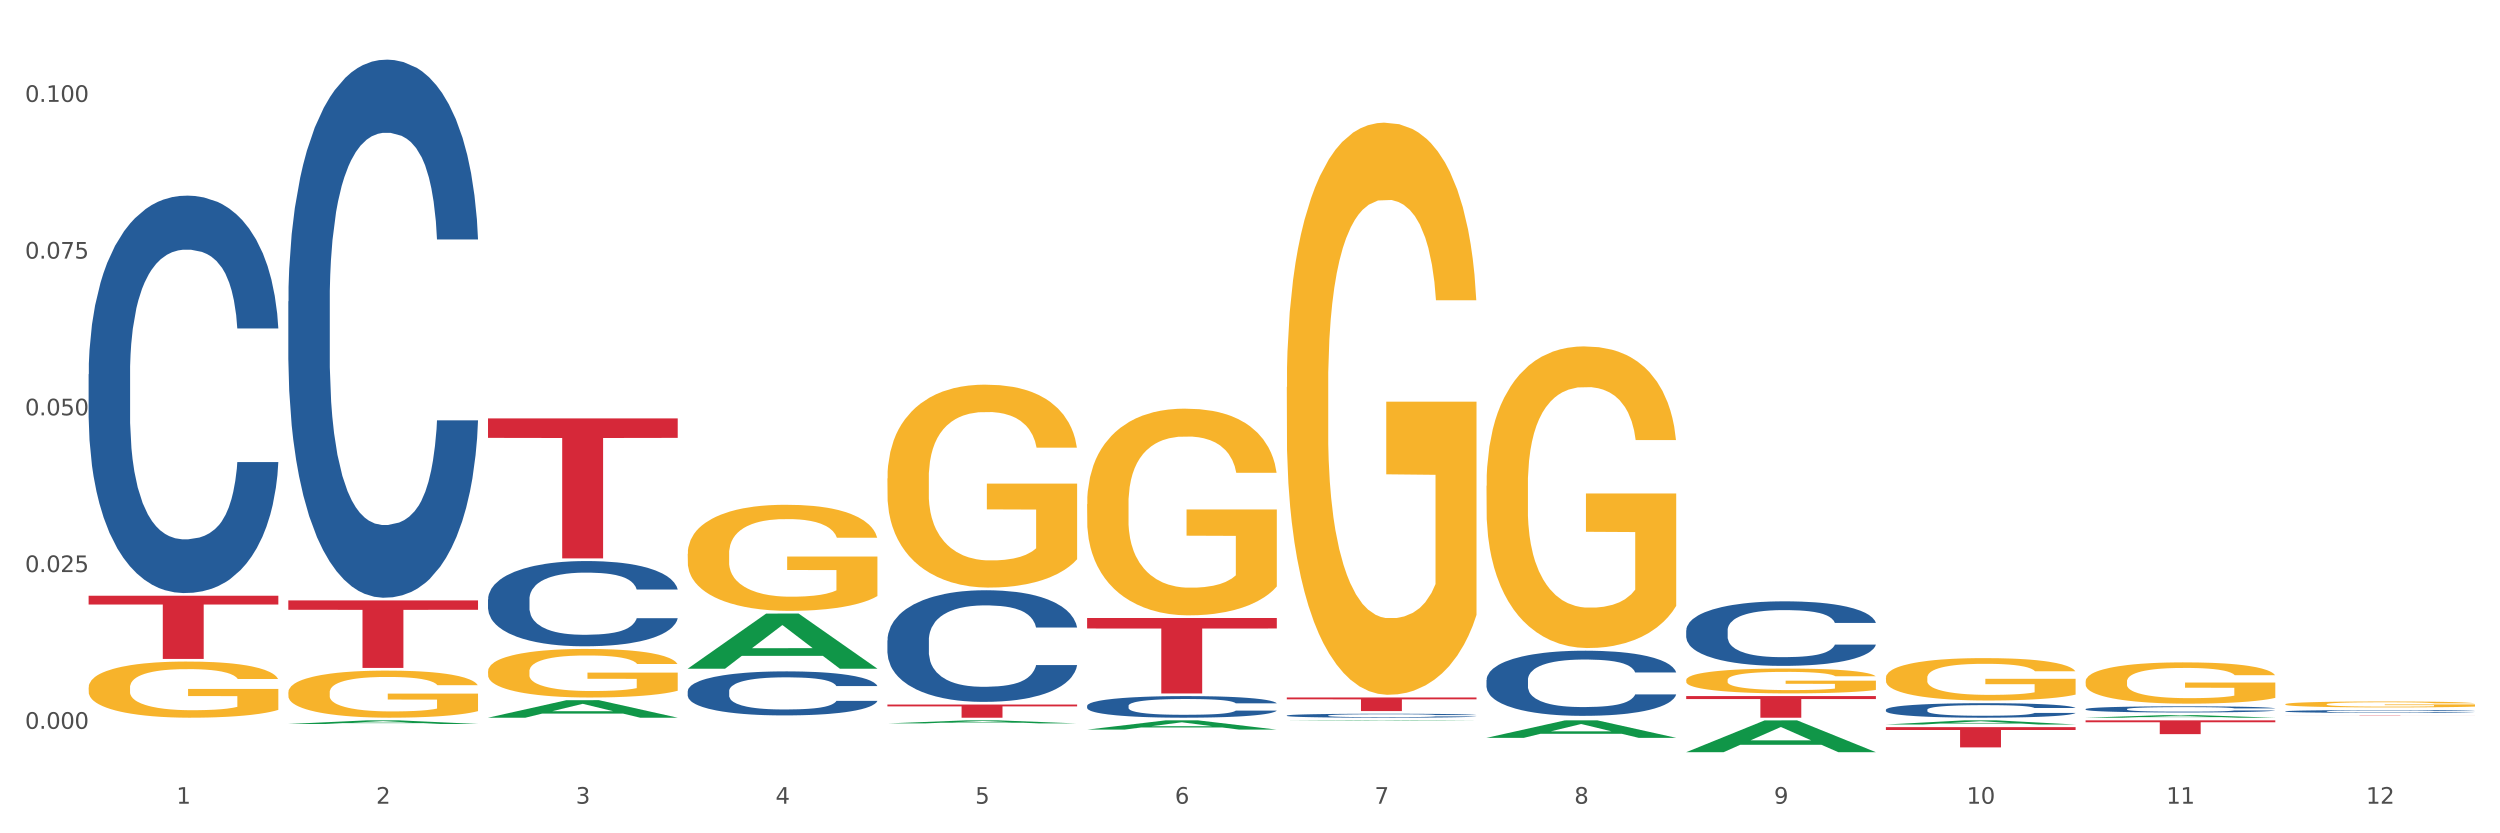 <?xml version="1.0" encoding="utf-8" standalone="no"?>
<!DOCTYPE svg PUBLIC "-//W3C//DTD SVG 1.1//EN"
  "http://www.w3.org/Graphics/SVG/1.1/DTD/svg11.dtd">
<svg xmlns:xlink="http://www.w3.org/1999/xlink" width="1080pt" height="360pt" viewBox="0 0 1080 360" xmlns="http://www.w3.org/2000/svg" version="1.1">
 <rect x="0" y="0" width="1080" height="360" fill="#333333" stroke="none"/>
 <defs>
  <style type="text/css">*{stroke-linejoin: round; stroke-linecap: butt}</style>
 </defs>
 <g id="figure_1">
  <g id="patch_1">
   <path d="M 0 360 
L 1080 360 
L 1080 0 
L 0 0 
z
" style="fill: #ffffff; stroke: #ffffff; stroke-linejoin: miter"/>
  </g>
  <g id="axes_1">
   <g id="matplotlib.axis_1">
    <g id="xtick_1">
     <g id="text_1">
      <!-- 1 -->
      <g style="fill: #4d4d4d" transform="translate(76.207 347.204) scale(0.096 -0.096)">
       <defs>
        <path id="DejaVuSans-31" d="M 794 531 
L 1825 531 
L 1825 4091 
L 703 3866 
L 703 4441 
L 1819 4666 
L 2450 4666 
L 2450 531 
L 3481 531 
L 3481 0 
L 794 0 
L 794 531 
z
" transform="scale(0.016)"/>
       </defs>
       <use xlink:href="#DejaVuSans-31"/>
      </g>
     </g>
    </g>
    <g id="xtick_2">
     <g id="text_2">
      <!-- 2 -->
      <g style="fill: #4d4d4d" transform="translate(162.476 347.204) scale(0.096 -0.096)">
       <defs>
        <path id="DejaVuSans-32" d="M 1228 531 
L 3431 531 
L 3431 0 
L 469 0 
L 469 531 
Q 828 903 1448 1529 
Q 2069 2156 2228 2338 
Q 2531 2678 2651 2914 
Q 2772 3150 2772 3378 
Q 2772 3750 2511 3984 
Q 2250 4219 1831 4219 
Q 1534 4219 1204 4116 
Q 875 4013 500 3803 
L 500 4441 
Q 881 4594 1212 4672 
Q 1544 4750 1819 4750 
Q 2544 4750 2975 4387 
Q 3406 4025 3406 3419 
Q 3406 3131 3298 2873 
Q 3191 2616 2906 2266 
Q 2828 2175 2409 1742 
Q 1991 1309 1228 531 
z
" transform="scale(0.016)"/>
       </defs>
       <use xlink:href="#DejaVuSans-32"/>
      </g>
     </g>
    </g>
    <g id="xtick_3">
     <g id="text_3">
      <!-- 3 -->
      <g style="fill: #4d4d4d" transform="translate(248.745 347.204) scale(0.096 -0.096)">
       <defs>
        <path id="DejaVuSans-33" d="M 2597 2516 
Q 3050 2419 3304 2112 
Q 3559 1806 3559 1356 
Q 3559 666 3084 287 
Q 2609 -91 1734 -91 
Q 1441 -91 1130 -33 
Q 819 25 488 141 
L 488 750 
Q 750 597 1062 519 
Q 1375 441 1716 441 
Q 2309 441 2620 675 
Q 2931 909 2931 1356 
Q 2931 1769 2642 2001 
Q 2353 2234 1838 2234 
L 1294 2234 
L 1294 2753 
L 1863 2753 
Q 2328 2753 2575 2939 
Q 2822 3125 2822 3475 
Q 2822 3834 2567 4026 
Q 2313 4219 1838 4219 
Q 1578 4219 1281 4162 
Q 984 4106 628 3988 
L 628 4550 
Q 988 4650 1302 4700 
Q 1616 4750 1894 4750 
Q 2613 4750 3031 4423 
Q 3450 4097 3450 3541 
Q 3450 3153 3228 2886 
Q 3006 2619 2597 2516 
z
" transform="scale(0.016)"/>
       </defs>
       <use xlink:href="#DejaVuSans-33"/>
      </g>
     </g>
    </g>
    <g id="xtick_4">
     <g id="text_4">
      <!-- 4 -->
      <g style="fill: #4d4d4d" transform="translate(335.014 347.204) scale(0.096 -0.096)">
       <defs>
        <path id="DejaVuSans-34" d="M 2419 4116 
L 825 1625 
L 2419 1625 
L 2419 4116 
z
M 2253 4666 
L 3047 4666 
L 3047 1625 
L 3713 1625 
L 3713 1100 
L 3047 1100 
L 3047 0 
L 2419 0 
L 2419 1100 
L 313 1100 
L 313 1709 
L 2253 4666 
z
" transform="scale(0.016)"/>
       </defs>
       <use xlink:href="#DejaVuSans-34"/>
      </g>
     </g>
    </g>
    <g id="xtick_5">
     <g id="text_5">
      <!-- 5 -->
      <g style="fill: #4d4d4d" transform="translate(421.284 347.204) scale(0.096 -0.096)">
       <defs>
        <path id="DejaVuSans-35" d="M 691 4666 
L 3169 4666 
L 3169 4134 
L 1269 4134 
L 1269 2991 
Q 1406 3038 1543 3061 
Q 1681 3084 1819 3084 
Q 2600 3084 3056 2656 
Q 3513 2228 3513 1497 
Q 3513 744 3044 326 
Q 2575 -91 1722 -91 
Q 1428 -91 1123 -41 
Q 819 9 494 109 
L 494 744 
Q 775 591 1075 516 
Q 1375 441 1709 441 
Q 2250 441 2565 725 
Q 2881 1009 2881 1497 
Q 2881 1984 2565 2268 
Q 2250 2553 1709 2553 
Q 1456 2553 1204 2497 
Q 953 2441 691 2322 
L 691 4666 
z
" transform="scale(0.016)"/>
       </defs>
       <use xlink:href="#DejaVuSans-35"/>
      </g>
     </g>
    </g>
    <g id="xtick_6">
     <g id="text_6">
      <!-- 6 -->
      <g style="fill: #4d4d4d" transform="translate(507.553 347.204) scale(0.096 -0.096)">
       <defs>
        <path id="DejaVuSans-36" d="M 2113 2584 
Q 1688 2584 1439 2293 
Q 1191 2003 1191 1497 
Q 1191 994 1439 701 
Q 1688 409 2113 409 
Q 2538 409 2786 701 
Q 3034 994 3034 1497 
Q 3034 2003 2786 2293 
Q 2538 2584 2113 2584 
z
M 3366 4563 
L 3366 3988 
Q 3128 4100 2886 4159 
Q 2644 4219 2406 4219 
Q 1781 4219 1451 3797 
Q 1122 3375 1075 2522 
Q 1259 2794 1537 2939 
Q 1816 3084 2150 3084 
Q 2853 3084 3261 2657 
Q 3669 2231 3669 1497 
Q 3669 778 3244 343 
Q 2819 -91 2113 -91 
Q 1303 -91 875 529 
Q 447 1150 447 2328 
Q 447 3434 972 4092 
Q 1497 4750 2381 4750 
Q 2619 4750 2861 4703 
Q 3103 4656 3366 4563 
z
" transform="scale(0.016)"/>
       </defs>
       <use xlink:href="#DejaVuSans-36"/>
      </g>
     </g>
    </g>
    <g id="xtick_7">
     <g id="text_7">
      <!-- 7 -->
      <g style="fill: #4d4d4d" transform="translate(593.822 347.204) scale(0.096 -0.096)">
       <defs>
        <path id="DejaVuSans-37" d="M 525 4666 
L 3525 4666 
L 3525 4397 
L 1831 0 
L 1172 0 
L 2766 4134 
L 525 4134 
L 525 4666 
z
" transform="scale(0.016)"/>
       </defs>
       <use xlink:href="#DejaVuSans-37"/>
      </g>
     </g>
    </g>
    <g id="xtick_8">
     <g id="text_8">
      <!-- 8 -->
      <g style="fill: #4d4d4d" transform="translate(680.091 347.204) scale(0.096 -0.096)">
       <defs>
        <path id="DejaVuSans-38" d="M 2034 2216 
Q 1584 2216 1326 1975 
Q 1069 1734 1069 1313 
Q 1069 891 1326 650 
Q 1584 409 2034 409 
Q 2484 409 2743 651 
Q 3003 894 3003 1313 
Q 3003 1734 2745 1975 
Q 2488 2216 2034 2216 
z
M 1403 2484 
Q 997 2584 770 2862 
Q 544 3141 544 3541 
Q 544 4100 942 4425 
Q 1341 4750 2034 4750 
Q 2731 4750 3128 4425 
Q 3525 4100 3525 3541 
Q 3525 3141 3298 2862 
Q 3072 2584 2669 2484 
Q 3125 2378 3379 2068 
Q 3634 1759 3634 1313 
Q 3634 634 3220 271 
Q 2806 -91 2034 -91 
Q 1263 -91 848 271 
Q 434 634 434 1313 
Q 434 1759 690 2068 
Q 947 2378 1403 2484 
z
M 1172 3481 
Q 1172 3119 1398 2916 
Q 1625 2713 2034 2713 
Q 2441 2713 2670 2916 
Q 2900 3119 2900 3481 
Q 2900 3844 2670 4047 
Q 2441 4250 2034 4250 
Q 1625 4250 1398 4047 
Q 1172 3844 1172 3481 
z
" transform="scale(0.016)"/>
       </defs>
       <use xlink:href="#DejaVuSans-38"/>
      </g>
     </g>
    </g>
    <g id="xtick_9">
     <g id="text_9">
      <!-- 9 -->
      <g style="fill: #4d4d4d" transform="translate(766.361 347.204) scale(0.096 -0.096)">
       <defs>
        <path id="DejaVuSans-39" d="M 703 97 
L 703 672 
Q 941 559 1184 500 
Q 1428 441 1663 441 
Q 2288 441 2617 861 
Q 2947 1281 2994 2138 
Q 2813 1869 2534 1725 
Q 2256 1581 1919 1581 
Q 1219 1581 811 2004 
Q 403 2428 403 3163 
Q 403 3881 828 4315 
Q 1253 4750 1959 4750 
Q 2769 4750 3195 4129 
Q 3622 3509 3622 2328 
Q 3622 1225 3098 567 
Q 2575 -91 1691 -91 
Q 1453 -91 1209 -44 
Q 966 3 703 97 
z
M 1959 2075 
Q 2384 2075 2632 2365 
Q 2881 2656 2881 3163 
Q 2881 3666 2632 3958 
Q 2384 4250 1959 4250 
Q 1534 4250 1286 3958 
Q 1038 3666 1038 3163 
Q 1038 2656 1286 2365 
Q 1534 2075 1959 2075 
z
" transform="scale(0.016)"/>
       </defs>
       <use xlink:href="#DejaVuSans-39"/>
      </g>
     </g>
    </g>
    <g id="xtick_10">
     <g id="text_10">
      <!-- 10 -->
      <g style="fill: #4d4d4d" transform="translate(849.576 347.204) scale(0.096 -0.096)">
       <defs>
        <path id="DejaVuSans-30" d="M 2034 4250 
Q 1547 4250 1301 3770 
Q 1056 3291 1056 2328 
Q 1056 1369 1301 889 
Q 1547 409 2034 409 
Q 2525 409 2770 889 
Q 3016 1369 3016 2328 
Q 3016 3291 2770 3770 
Q 2525 4250 2034 4250 
z
M 2034 4750 
Q 2819 4750 3233 4129 
Q 3647 3509 3647 2328 
Q 3647 1150 3233 529 
Q 2819 -91 2034 -91 
Q 1250 -91 836 529 
Q 422 1150 422 2328 
Q 422 3509 836 4129 
Q 1250 4750 2034 4750 
z
" transform="scale(0.016)"/>
       </defs>
       <use xlink:href="#DejaVuSans-31"/>
       <use xlink:href="#DejaVuSans-30" transform="translate(63.623 0)"/>
      </g>
     </g>
    </g>
    <g id="xtick_11">
     <g id="text_11">
      <!-- 11 -->
      <g style="fill: #4d4d4d" transform="translate(935.845 347.204) scale(0.096 -0.096)">
       <use xlink:href="#DejaVuSans-31"/>
       <use xlink:href="#DejaVuSans-31" transform="translate(63.623 0)"/>
      </g>
     </g>
    </g>
    <g id="xtick_12">
     <g id="text_12">
      <!-- 12 -->
      <g style="fill: #4d4d4d" transform="translate(1022.114 347.204) scale(0.096 -0.096)">
       <use xlink:href="#DejaVuSans-31"/>
       <use xlink:href="#DejaVuSans-32" transform="translate(63.623 0)"/>
      </g>
     </g>
    </g>
    <g id="xtick_13"/>
    <g id="xtick_14"/>
    <g id="xtick_15"/>
    <g id="xtick_16"/>
    <g id="xtick_17"/>
    <g id="xtick_18"/>
    <g id="xtick_19"/>
    <g id="xtick_20"/>
    <g id="xtick_21"/>
    <g id="xtick_22"/>
    <g id="xtick_23"/>
   </g>
   <g id="matplotlib.axis_2">
    <g id="ytick_1">
     <g id="text_13">
      <!-- 0.000 -->
      <g style="fill: #4d4d4d" transform="translate(10.8 314.84) scale(0.096 -0.096)">
       <defs>
        <path id="DejaVuSans-2e" d="M 684 794 
L 1344 794 
L 1344 0 
L 684 0 
L 684 794 
z
" transform="scale(0.016)"/>
       </defs>
       <use xlink:href="#DejaVuSans-30"/>
       <use xlink:href="#DejaVuSans-2e" transform="translate(63.623 0)"/>
       <use xlink:href="#DejaVuSans-30" transform="translate(95.41 0)"/>
       <use xlink:href="#DejaVuSans-30" transform="translate(159.033 0)"/>
       <use xlink:href="#DejaVuSans-30" transform="translate(222.656 0)"/>
      </g>
     </g>
    </g>
    <g id="ytick_2">
     <g id="text_14">
      <!-- 0.025 -->
      <g style="fill: #4d4d4d" transform="translate(10.8 247.134) scale(0.096 -0.096)">
       <use xlink:href="#DejaVuSans-30"/>
       <use xlink:href="#DejaVuSans-2e" transform="translate(63.623 0)"/>
       <use xlink:href="#DejaVuSans-30" transform="translate(95.41 0)"/>
       <use xlink:href="#DejaVuSans-32" transform="translate(159.033 0)"/>
       <use xlink:href="#DejaVuSans-35" transform="translate(222.656 0)"/>
      </g>
     </g>
    </g>
    <g id="ytick_3">
     <g id="text_15">
      <!-- 0.050 -->
      <g style="fill: #4d4d4d" transform="translate(10.8 179.428) scale(0.096 -0.096)">
       <use xlink:href="#DejaVuSans-30"/>
       <use xlink:href="#DejaVuSans-2e" transform="translate(63.623 0)"/>
       <use xlink:href="#DejaVuSans-30" transform="translate(95.41 0)"/>
       <use xlink:href="#DejaVuSans-35" transform="translate(159.033 0)"/>
       <use xlink:href="#DejaVuSans-30" transform="translate(222.656 0)"/>
      </g>
     </g>
    </g>
    <g id="ytick_4">
     <g id="text_16">
      <!-- 0.075 -->
      <g style="fill: #4d4d4d" transform="translate(10.8 111.722) scale(0.096 -0.096)">
       <use xlink:href="#DejaVuSans-30"/>
       <use xlink:href="#DejaVuSans-2e" transform="translate(63.623 0)"/>
       <use xlink:href="#DejaVuSans-30" transform="translate(95.41 0)"/>
       <use xlink:href="#DejaVuSans-37" transform="translate(159.033 0)"/>
       <use xlink:href="#DejaVuSans-35" transform="translate(222.656 0)"/>
      </g>
     </g>
    </g>
    <g id="ytick_5">
     <g id="text_17">
      <!-- 0.100 -->
      <g style="fill: #4d4d4d" transform="translate(10.8 44.016) scale(0.096 -0.096)">
       <use xlink:href="#DejaVuSans-30"/>
       <use xlink:href="#DejaVuSans-2e" transform="translate(63.623 0)"/>
       <use xlink:href="#DejaVuSans-31" transform="translate(95.41 0)"/>
       <use xlink:href="#DejaVuSans-30" transform="translate(159.033 0)"/>
       <use xlink:href="#DejaVuSans-30" transform="translate(222.656 0)"/>
      </g>
     </g>
    </g>
    <g id="ytick_6"/>
    <g id="ytick_7"/>
    <g id="ytick_8"/>
    <g id="ytick_9"/>
   </g>
   <g id="PolyCollection_1">
    <path d="M 124.552 312.759 
L 124.637 312.758 
L 158.433 311.194 
L 172.458 311.192 
L 206.508 312.762 
L 190.286 312.762 
L 182.935 312.397 
L 148.041 312.397 
L 147.787 312.403 
L 140.69 312.762 
L 124.552 312.762 
L 124.552 312.759 
L 152.434 312.179 
L 178.542 312.177 
L 165.615 311.527 
L 165.446 311.524 
L 165.277 311.528 
L 152.35 312.177 
L 152.434 312.179 
L 124.552 312.759 
z
" clip-path="url(#p0f2cbfd368)" style="fill: #109648"/>
    <path d="M 814.706 314.13 
L 896.662 314.13 
L 896.662 315.347 
L 864.423 315.355 
L 864.423 322.89 
L 846.75 322.89 
L 846.75 315.355 
L 814.706 315.347 
L 814.706 314.138 
L 814.706 314.13 
z
" clip-path="url(#p0f2cbfd368)" style="fill: #d62839"/>
    <path d="M 728.437 300.694 
L 810.392 300.694 
L 810.392 301.994 
L 778.154 302.003 
L 778.154 310.051 
L 760.481 310.051 
L 760.481 302.003 
L 728.437 301.994 
L 728.437 300.703 
L 728.437 300.694 
z
" clip-path="url(#p0f2cbfd368)" style="fill: #d62839"/>
    <path d="M 555.898 301.307 
L 637.854 301.307 
L 637.854 302.124 
L 605.615 302.129 
L 605.615 307.186 
L 587.943 307.186 
L 587.943 302.129 
L 555.898 302.124 
L 555.898 301.312 
L 555.898 301.307 
z
" clip-path="url(#p0f2cbfd368)" style="fill: #d62839"/>
    <path d="M 469.629 266.979 
L 551.585 266.979 
L 551.585 271.508 
L 519.346 271.538 
L 519.346 299.566 
L 501.673 299.566 
L 501.673 271.538 
L 469.629 271.508 
L 469.629 267.01 
L 469.629 266.979 
z
" clip-path="url(#p0f2cbfd368)" style="fill: #d62839"/>
    <path d="M 383.36 304.359 
L 465.316 304.359 
L 465.316 305.15 
L 433.077 305.155 
L 433.077 310.051 
L 415.404 310.051 
L 415.404 305.155 
L 383.36 305.15 
L 383.36 304.365 
L 383.36 304.359 
z
" clip-path="url(#p0f2cbfd368)" style="fill: #d62839"/>
    <path d="M 210.821 180.757 
L 292.777 180.757 
L 292.777 189.161 
L 260.539 189.218 
L 260.539 241.228 
L 242.866 241.228 
L 242.866 189.218 
L 210.821 189.161 
L 210.821 180.814 
L 210.821 180.757 
z
" clip-path="url(#p0f2cbfd368)" style="fill: #d62839"/>
    <path d="M 124.552 259.374 
L 206.508 259.374 
L 206.508 263.429 
L 174.269 263.457 
L 174.269 288.56 
L 156.597 288.56 
L 156.597 263.457 
L 124.552 263.429 
L 124.552 259.401 
L 124.552 259.374 
z
" clip-path="url(#p0f2cbfd368)" style="fill: #d62839"/>
    <path d="M 38.283 257.35 
L 120.239 257.35 
L 120.239 261.144 
L 88 261.17 
L 88 284.649 
L 70.327 284.649 
L 70.327 261.17 
L 38.283 261.144 
L 38.283 257.376 
L 38.283 257.35 
z
" clip-path="url(#p0f2cbfd368)" style="fill: #d62839"/>
    <path d="M 38.283 161.656 
L 38.38 161.499 
L 38.38 157.109 
L 38.67 151.15 
L 39.736 140.174 
L 41.092 131.864 
L 43.417 122.142 
L 44.677 118.065 
L 46.324 113.518 
L 49.714 106.148 
L 53.589 99.876 
L 56.302 96.426 
L 58.336 94.231 
L 62.889 90.311 
L 65.505 88.586 
L 68.217 87.175 
L 70.542 86.234 
L 74.417 85.136 
L 77.517 84.666 
L 81.101 84.509 
L 84.105 84.666 
L 88.076 85.293 
L 93.889 87.175 
L 96.117 88.272 
L 99.12 90.154 
L 102.22 92.663 
L 104.739 95.172 
L 107.645 98.778 
L 110.648 103.482 
L 113.554 109.441 
L 115.589 114.929 
L 117.236 120.73 
L 118.689 127.787 
L 119.754 135.47 
L 120.239 141.899 
L 102.511 141.899 
L 102.026 136.097 
L 101.058 129.825 
L 100.089 125.591 
L 99.023 122.142 
L 97.376 118.222 
L 95.923 115.713 
L 93.501 112.734 
L 91.273 110.852 
L 89.433 109.754 
L 87.205 108.813 
L 82.458 107.873 
L 79.067 107.873 
L 76.936 108.186 
L 74.32 108.97 
L 72.092 110.068 
L 69.477 111.949 
L 67.442 113.988 
L 65.408 116.654 
L 64.245 118.535 
L 62.502 121.985 
L 61.339 124.807 
L 59.789 129.668 
L 58.917 133.118 
L 57.367 142.056 
L 56.689 148.642 
L 56.399 153.189 
L 56.205 158.207 
L 56.205 182.668 
L 56.786 193.644 
L 57.27 198.348 
L 58.045 203.68 
L 59.498 210.579 
L 61.63 217.321 
L 63.858 222.182 
L 65.698 225.162 
L 67.442 227.357 
L 69.186 229.082 
L 71.317 230.65 
L 73.061 231.591 
L 75.677 232.531 
L 78.776 233.002 
L 81.198 233.002 
L 86.139 232.218 
L 88.367 231.434 
L 90.498 230.336 
L 92.823 228.611 
L 94.664 226.73 
L 95.73 225.318 
L 97.473 222.339 
L 98.83 219.203 
L 99.992 215.597 
L 100.767 212.461 
L 101.639 207.756 
L 102.317 202.425 
L 102.511 199.603 
L 120.239 199.603 
L 119.851 205.248 
L 119.173 210.736 
L 117.817 218.105 
L 116.751 222.339 
L 115.104 227.514 
L 113.361 231.904 
L 110.939 236.765 
L 108.711 240.372 
L 106.386 243.508 
L 103.867 246.33 
L 99.314 250.25 
L 97.667 251.348 
L 94.18 253.229 
L 91.467 254.327 
L 87.495 255.425 
L 83.426 256.052 
L 79.164 256.209 
L 75.386 255.895 
L 71.22 254.954 
L 68.605 254.014 
L 65.698 252.602 
L 62.308 250.407 
L 59.111 247.741 
L 56.108 244.605 
L 53.299 240.999 
L 50.683 236.922 
L 47.292 230.179 
L 44.774 223.594 
L 42.933 217.478 
L 41.674 212.304 
L 40.414 205.718 
L 39.736 201.171 
L 38.67 190.194 
L 38.283 180.002 
L 38.283 161.656 
z
" clip-path="url(#p0f2cbfd368)" style="fill: #255c99"/>
    <path d="M 124.552 130.213 
L 124.649 130 
L 124.649 124.056 
L 124.94 115.988 
L 126.005 101.127 
L 127.362 89.875 
L 129.687 76.712 
L 130.946 71.192 
L 132.593 65.036 
L 135.983 55.057 
L 139.858 46.565 
L 142.571 41.895 
L 144.605 38.922 
L 149.158 33.615 
L 151.774 31.279 
L 154.486 29.369 
L 156.811 28.095 
L 160.686 26.609 
L 163.786 25.972 
L 167.371 25.759 
L 170.374 25.972 
L 174.346 26.821 
L 180.158 29.369 
L 182.386 30.855 
L 185.389 33.402 
L 188.489 36.799 
L 191.008 40.196 
L 193.914 45.079 
L 196.917 51.448 
L 199.824 59.516 
L 201.858 66.946 
L 203.505 74.802 
L 204.958 84.355 
L 206.024 94.758 
L 206.508 103.463 
L 188.78 103.463 
L 188.296 95.607 
L 187.327 87.115 
L 186.358 81.383 
L 185.292 76.712 
L 183.646 71.405 
L 182.192 68.008 
L 179.771 63.974 
L 177.543 61.426 
L 175.702 59.94 
L 173.474 58.667 
L 168.727 57.393 
L 165.336 57.393 
L 163.205 57.817 
L 160.589 58.879 
L 158.361 60.365 
L 155.746 62.913 
L 153.711 65.673 
L 151.677 69.282 
L 150.515 71.829 
L 148.771 76.5 
L 147.608 80.321 
L 146.058 86.903 
L 145.186 91.574 
L 143.636 103.675 
L 142.958 112.592 
L 142.668 118.748 
L 142.474 125.542 
L 142.474 158.661 
L 143.055 173.523 
L 143.54 179.892 
L 144.315 187.11 
L 145.768 196.451 
L 147.899 205.581 
L 150.127 212.162 
L 151.968 216.196 
L 153.711 219.168 
L 155.455 221.503 
L 157.586 223.626 
L 159.33 224.9 
L 161.946 226.174 
L 165.046 226.811 
L 167.468 226.811 
L 172.408 225.749 
L 174.636 224.688 
L 176.768 223.202 
L 179.092 220.866 
L 180.933 218.319 
L 181.999 216.408 
L 183.742 212.374 
L 185.099 208.128 
L 186.261 203.245 
L 187.036 198.999 
L 187.908 192.63 
L 188.586 185.412 
L 188.78 181.59 
L 206.508 181.59 
L 206.12 189.233 
L 205.442 196.664 
L 204.086 206.642 
L 203.02 212.374 
L 201.374 219.38 
L 199.63 225.325 
L 197.208 231.906 
L 194.98 236.789 
L 192.655 241.035 
L 190.136 244.857 
L 185.583 250.164 
L 183.936 251.65 
L 180.449 254.198 
L 177.736 255.684 
L 173.764 257.17 
L 169.696 258.019 
L 165.433 258.232 
L 161.655 257.807 
L 157.49 256.533 
L 154.874 255.26 
L 151.968 253.349 
L 148.577 250.377 
L 145.38 246.767 
L 142.377 242.521 
L 139.568 237.638 
L 136.952 232.118 
L 133.562 222.989 
L 131.043 214.073 
L 129.202 205.793 
L 127.943 198.787 
L 126.683 189.87 
L 126.005 183.713 
L 124.94 168.852 
L 124.552 155.052 
L 124.552 130.213 
z
" clip-path="url(#p0f2cbfd368)" style="fill: #255c99"/>
    <path d="M 210.821 258.918 
L 210.918 258.884 
L 210.918 257.942 
L 211.209 256.664 
L 212.275 254.31 
L 213.631 252.527 
L 215.956 250.442 
L 217.215 249.568 
L 218.862 248.592 
L 222.253 247.011 
L 226.128 245.666 
L 228.84 244.926 
L 230.874 244.455 
L 235.428 243.614 
L 238.043 243.244 
L 240.756 242.942 
L 243.081 242.74 
L 246.956 242.504 
L 250.056 242.404 
L 253.64 242.37 
L 256.643 242.404 
L 260.615 242.538 
L 266.427 242.942 
L 268.655 243.177 
L 271.659 243.581 
L 274.759 244.119 
L 277.277 244.657 
L 280.183 245.431 
L 283.187 246.44 
L 286.093 247.718 
L 288.127 248.895 
L 289.774 250.139 
L 291.227 251.653 
L 292.293 253.301 
L 292.777 254.68 
L 275.049 254.68 
L 274.565 253.435 
L 273.596 252.09 
L 272.627 251.182 
L 271.562 250.442 
L 269.915 249.601 
L 268.462 249.063 
L 266.04 248.424 
L 263.812 248.02 
L 261.971 247.785 
L 259.743 247.583 
L 254.996 247.381 
L 251.606 247.381 
L 249.474 247.449 
L 246.859 247.617 
L 244.631 247.852 
L 242.015 248.256 
L 239.981 248.693 
L 237.946 249.265 
L 236.784 249.668 
L 235.04 250.408 
L 233.878 251.014 
L 232.328 252.056 
L 231.456 252.796 
L 229.906 254.714 
L 229.228 256.126 
L 228.937 257.102 
L 228.743 258.178 
L 228.743 263.425 
L 229.324 265.779 
L 229.809 266.788 
L 230.584 267.932 
L 232.037 269.411 
L 234.168 270.858 
L 236.396 271.9 
L 238.237 272.539 
L 239.981 273.01 
L 241.724 273.38 
L 243.856 273.717 
L 245.599 273.918 
L 248.215 274.12 
L 251.315 274.221 
L 253.737 274.221 
L 258.677 274.053 
L 260.905 273.885 
L 263.037 273.649 
L 265.362 273.279 
L 267.202 272.876 
L 268.268 272.573 
L 270.012 271.934 
L 271.368 271.261 
L 272.53 270.488 
L 273.305 269.815 
L 274.177 268.806 
L 274.855 267.662 
L 275.049 267.057 
L 292.777 267.057 
L 292.39 268.268 
L 291.712 269.445 
L 290.355 271.026 
L 289.29 271.934 
L 287.643 273.044 
L 285.899 273.986 
L 283.477 275.028 
L 281.249 275.802 
L 278.924 276.475 
L 276.405 277.08 
L 271.852 277.921 
L 270.205 278.156 
L 266.718 278.56 
L 264.005 278.795 
L 260.034 279.031 
L 255.965 279.165 
L 251.702 279.199 
L 247.924 279.132 
L 243.759 278.93 
L 241.143 278.728 
L 238.237 278.425 
L 234.846 277.954 
L 231.649 277.383 
L 228.646 276.71 
L 225.837 275.936 
L 223.221 275.062 
L 219.831 273.616 
L 217.312 272.203 
L 215.471 270.891 
L 214.212 269.781 
L 212.953 268.369 
L 212.275 267.393 
L 211.209 265.039 
L 210.821 262.853 
L 210.821 258.918 
z
" clip-path="url(#p0f2cbfd368)" style="fill: #255c99"/>
    <path d="M 297.091 298.581 
L 297.187 298.564 
L 297.187 298.077 
L 297.478 297.416 
L 298.544 296.2 
L 299.9 295.278 
L 302.225 294.2 
L 303.484 293.748 
L 305.131 293.244 
L 308.522 292.427 
L 312.397 291.732 
L 315.109 291.349 
L 317.144 291.106 
L 321.697 290.671 
L 324.312 290.48 
L 327.025 290.324 
L 329.35 290.219 
L 333.225 290.098 
L 336.325 290.045 
L 339.909 290.028 
L 342.912 290.045 
L 346.884 290.115 
L 352.697 290.324 
L 354.925 290.445 
L 357.928 290.654 
L 361.028 290.932 
L 363.546 291.21 
L 366.453 291.61 
L 369.456 292.132 
L 372.362 292.792 
L 374.396 293.401 
L 376.043 294.044 
L 377.496 294.826 
L 378.562 295.678 
L 379.046 296.391 
L 361.318 296.391 
L 360.834 295.748 
L 359.865 295.052 
L 358.896 294.583 
L 357.831 294.2 
L 356.184 293.766 
L 354.731 293.488 
L 352.309 293.157 
L 350.081 292.949 
L 348.24 292.827 
L 346.012 292.723 
L 341.265 292.618 
L 337.875 292.618 
L 335.744 292.653 
L 333.128 292.74 
L 330.9 292.862 
L 328.284 293.07 
L 326.25 293.296 
L 324.215 293.592 
L 323.053 293.8 
L 321.309 294.183 
L 320.147 294.496 
L 318.597 295.035 
L 317.725 295.417 
L 316.175 296.408 
L 315.497 297.138 
L 315.206 297.642 
L 315.012 298.199 
L 315.012 300.911 
L 315.594 302.128 
L 316.078 302.649 
L 316.853 303.24 
L 318.306 304.005 
L 320.437 304.753 
L 322.665 305.291 
L 324.506 305.622 
L 326.25 305.865 
L 327.994 306.056 
L 330.125 306.23 
L 331.869 306.335 
L 334.484 306.439 
L 337.584 306.491 
L 340.006 306.491 
L 344.947 306.404 
L 347.175 306.317 
L 349.306 306.195 
L 351.631 306.004 
L 353.472 305.796 
L 354.537 305.639 
L 356.281 305.309 
L 357.637 304.961 
L 358.8 304.561 
L 359.575 304.214 
L 360.446 303.692 
L 361.125 303.101 
L 361.318 302.788 
L 379.046 302.788 
L 378.659 303.414 
L 377.981 304.022 
L 376.625 304.839 
L 375.559 305.309 
L 373.912 305.883 
L 372.168 306.369 
L 369.746 306.908 
L 367.518 307.308 
L 365.193 307.656 
L 362.675 307.969 
L 358.121 308.403 
L 356.475 308.525 
L 352.987 308.734 
L 350.275 308.855 
L 346.303 308.977 
L 342.234 309.046 
L 337.972 309.064 
L 334.194 309.029 
L 330.028 308.925 
L 327.412 308.82 
L 324.506 308.664 
L 321.115 308.421 
L 317.919 308.125 
L 314.916 307.777 
L 312.106 307.378 
L 309.491 306.926 
L 306.1 306.178 
L 303.581 305.448 
L 301.741 304.77 
L 300.481 304.196 
L 299.222 303.466 
L 298.544 302.962 
L 297.478 301.745 
L 297.091 300.615 
L 297.091 298.581 
z
" clip-path="url(#p0f2cbfd368)" style="fill: #255c99"/>
    <path d="M 383.36 276.654 
L 383.457 276.61 
L 383.457 275.376 
L 383.747 273.702 
L 384.813 270.618 
L 386.169 268.284 
L 388.494 265.552 
L 389.754 264.407 
L 391.4 263.129 
L 394.791 261.059 
L 398.666 259.297 
L 401.378 258.328 
L 403.413 257.711 
L 407.966 256.61 
L 410.582 256.125 
L 413.294 255.729 
L 415.619 255.464 
L 419.494 255.156 
L 422.594 255.024 
L 426.178 254.98 
L 429.181 255.024 
L 433.153 255.2 
L 438.966 255.729 
L 441.194 256.037 
L 444.197 256.566 
L 447.297 257.27 
L 449.816 257.975 
L 452.722 258.989 
L 455.725 260.31 
L 458.631 261.984 
L 460.666 263.526 
L 462.312 265.156 
L 463.766 267.138 
L 464.831 269.297 
L 465.316 271.103 
L 447.588 271.103 
L 447.103 269.473 
L 446.134 267.711 
L 445.166 266.522 
L 444.1 265.552 
L 442.453 264.451 
L 441 263.746 
L 438.578 262.909 
L 436.35 262.381 
L 434.51 262.072 
L 432.281 261.808 
L 427.535 261.544 
L 424.144 261.544 
L 422.013 261.632 
L 419.397 261.852 
L 417.169 262.16 
L 414.553 262.689 
L 412.519 263.262 
L 410.485 264.011 
L 409.322 264.539 
L 407.578 265.508 
L 406.416 266.301 
L 404.866 267.667 
L 403.994 268.636 
L 402.444 271.147 
L 401.766 272.997 
L 401.475 274.275 
L 401.282 275.684 
L 401.282 282.557 
L 401.863 285.64 
L 402.347 286.962 
L 403.122 288.46 
L 404.575 290.398 
L 406.707 292.292 
L 408.935 293.658 
L 410.775 294.495 
L 412.519 295.112 
L 414.263 295.596 
L 416.394 296.037 
L 418.138 296.301 
L 420.753 296.565 
L 423.853 296.698 
L 426.275 296.698 
L 431.216 296.477 
L 433.444 296.257 
L 435.575 295.949 
L 437.9 295.464 
L 439.741 294.936 
L 440.806 294.539 
L 442.55 293.702 
L 443.906 292.821 
L 445.069 291.808 
L 445.844 290.927 
L 446.716 289.605 
L 447.394 288.107 
L 447.588 287.314 
L 465.316 287.314 
L 464.928 288.9 
L 464.25 290.442 
L 462.894 292.513 
L 461.828 293.702 
L 460.181 295.156 
L 458.437 296.389 
L 456.016 297.755 
L 453.788 298.768 
L 451.463 299.649 
L 448.944 300.442 
L 444.391 301.543 
L 442.744 301.852 
L 439.256 302.38 
L 436.544 302.689 
L 432.572 302.997 
L 428.503 303.173 
L 424.241 303.217 
L 420.463 303.129 
L 416.297 302.865 
L 413.682 302.601 
L 410.775 302.204 
L 407.385 301.587 
L 404.188 300.839 
L 401.185 299.958 
L 398.375 298.944 
L 395.76 297.799 
L 392.369 295.905 
L 389.85 294.054 
L 388.01 292.336 
L 386.75 290.883 
L 385.491 289.032 
L 384.813 287.755 
L 383.747 284.671 
L 383.36 281.808 
L 383.36 276.654 
z
" clip-path="url(#p0f2cbfd368)" style="fill: #255c99"/>
    <path d="M 469.629 304.906 
L 469.726 304.897 
L 469.726 304.658 
L 470.017 304.334 
L 471.082 303.737 
L 472.438 303.285 
L 474.763 302.756 
L 476.023 302.534 
L 477.67 302.287 
L 481.06 301.886 
L 484.935 301.544 
L 487.648 301.357 
L 489.682 301.237 
L 494.235 301.024 
L 496.851 300.93 
L 499.563 300.853 
L 501.888 300.802 
L 505.763 300.742 
L 508.863 300.717 
L 512.448 300.708 
L 515.451 300.717 
L 519.422 300.751 
L 525.235 300.853 
L 527.463 300.913 
L 530.466 301.015 
L 533.566 301.152 
L 536.085 301.288 
L 538.991 301.485 
L 541.994 301.741 
L 544.9 302.065 
L 546.935 302.363 
L 548.582 302.679 
L 550.035 303.063 
L 551.1 303.481 
L 551.585 303.831 
L 533.857 303.831 
L 533.372 303.515 
L 532.404 303.174 
L 531.435 302.944 
L 530.369 302.756 
L 528.722 302.543 
L 527.269 302.406 
L 524.847 302.244 
L 522.619 302.142 
L 520.779 302.082 
L 518.551 302.031 
L 513.804 301.979 
L 510.413 301.979 
L 508.282 301.997 
L 505.666 302.039 
L 503.438 302.099 
L 500.823 302.201 
L 498.788 302.312 
L 496.754 302.457 
L 495.591 302.56 
L 493.848 302.747 
L 492.685 302.901 
L 491.135 303.165 
L 490.263 303.353 
L 488.713 303.839 
L 488.035 304.198 
L 487.745 304.445 
L 487.551 304.718 
L 487.551 306.049 
L 488.132 306.646 
L 488.616 306.902 
L 489.391 307.192 
L 490.845 307.568 
L 492.976 307.935 
L 495.204 308.199 
L 497.044 308.361 
L 498.788 308.481 
L 500.532 308.575 
L 502.663 308.66 
L 504.407 308.711 
L 507.023 308.762 
L 510.123 308.788 
L 512.544 308.788 
L 517.485 308.745 
L 519.713 308.703 
L 521.844 308.643 
L 524.169 308.549 
L 526.01 308.447 
L 527.076 308.37 
L 528.819 308.208 
L 530.176 308.037 
L 531.338 307.841 
L 532.113 307.67 
L 532.985 307.414 
L 533.663 307.124 
L 533.857 306.971 
L 551.585 306.971 
L 551.197 307.278 
L 550.519 307.576 
L 549.163 307.977 
L 548.097 308.208 
L 546.45 308.489 
L 544.707 308.728 
L 542.285 308.993 
L 540.057 309.189 
L 537.732 309.359 
L 535.213 309.513 
L 530.66 309.726 
L 529.013 309.786 
L 525.526 309.888 
L 522.813 309.948 
L 518.841 310.008 
L 514.772 310.042 
L 510.51 310.051 
L 506.732 310.033 
L 502.566 309.982 
L 499.951 309.931 
L 497.044 309.854 
L 493.654 309.735 
L 490.457 309.59 
L 487.454 309.419 
L 484.645 309.223 
L 482.029 309.001 
L 478.638 308.634 
L 476.12 308.276 
L 474.279 307.943 
L 473.02 307.662 
L 471.76 307.303 
L 471.082 307.056 
L 470.017 306.459 
L 469.629 305.904 
L 469.629 304.906 
z
" clip-path="url(#p0f2cbfd368)" style="fill: #255c99"/>
    <path d="M 555.898 309.102 
L 555.995 309.1 
L 555.995 309.056 
L 556.286 308.997 
L 557.351 308.886 
L 558.708 308.803 
L 561.033 308.706 
L 562.292 308.665 
L 563.939 308.619 
L 567.329 308.545 
L 571.204 308.482 
L 573.917 308.448 
L 575.951 308.426 
L 580.504 308.386 
L 583.12 308.369 
L 585.832 308.355 
L 588.157 308.345 
L 592.032 308.334 
L 595.132 308.33 
L 598.717 308.328 
L 601.72 308.33 
L 605.692 308.336 
L 611.504 308.355 
L 613.732 308.366 
L 616.735 308.385 
L 619.835 308.41 
L 622.354 308.435 
L 625.26 308.471 
L 628.263 308.518 
L 631.17 308.578 
L 633.204 308.633 
L 634.851 308.691 
L 636.304 308.762 
L 637.37 308.839 
L 637.854 308.904 
L 620.126 308.904 
L 619.642 308.846 
L 618.673 308.783 
L 617.704 308.74 
L 616.638 308.706 
L 614.992 308.666 
L 613.538 308.641 
L 611.117 308.611 
L 608.889 308.592 
L 607.048 308.581 
L 604.82 308.572 
L 600.073 308.562 
L 596.682 308.562 
L 594.551 308.566 
L 591.936 308.573 
L 589.707 308.584 
L 587.092 308.603 
L 585.057 308.624 
L 583.023 308.65 
L 581.861 308.669 
L 580.117 308.704 
L 578.954 308.732 
L 577.404 308.781 
L 576.532 308.816 
L 574.982 308.905 
L 574.304 308.971 
L 574.014 309.017 
L 573.82 309.067 
L 573.82 309.313 
L 574.401 309.423 
L 574.886 309.47 
L 575.661 309.524 
L 577.114 309.593 
L 579.245 309.66 
L 581.473 309.709 
L 583.314 309.739 
L 585.057 309.761 
L 586.801 309.778 
L 588.932 309.794 
L 590.676 309.804 
L 593.292 309.813 
L 596.392 309.818 
L 598.814 309.818 
L 603.754 309.81 
L 605.982 309.802 
L 608.114 309.791 
L 610.439 309.774 
L 612.279 309.755 
L 613.345 309.741 
L 615.088 309.711 
L 616.445 309.679 
L 617.607 309.643 
L 618.382 309.612 
L 619.254 309.564 
L 619.932 309.511 
L 620.126 309.483 
L 637.854 309.483 
L 637.466 309.539 
L 636.788 309.594 
L 635.432 309.668 
L 634.366 309.711 
L 632.72 309.763 
L 630.976 309.807 
L 628.554 309.855 
L 626.326 309.892 
L 624.001 309.923 
L 621.482 309.951 
L 616.929 309.991 
L 615.282 310.002 
L 611.795 310.021 
L 609.082 310.032 
L 605.11 310.043 
L 601.042 310.049 
L 596.779 310.051 
L 593.001 310.047 
L 588.836 310.038 
L 586.22 310.029 
L 583.314 310.014 
L 579.923 309.992 
L 576.726 309.966 
L 573.723 309.934 
L 570.914 309.898 
L 568.298 309.857 
L 564.908 309.789 
L 562.389 309.723 
L 560.548 309.662 
L 559.289 309.61 
L 558.029 309.544 
L 557.351 309.498 
L 556.286 309.388 
L 555.898 309.286 
L 555.898 309.102 
z
" clip-path="url(#p0f2cbfd368)" style="fill: #255c99"/>
    <path d="M 642.167 293.749 
L 642.264 293.723 
L 642.264 293.003 
L 642.555 292.026 
L 643.621 290.227 
L 644.977 288.864 
L 647.302 287.27 
L 648.561 286.601 
L 650.208 285.856 
L 653.599 284.648 
L 657.474 283.619 
L 660.186 283.053 
L 662.22 282.694 
L 666.774 282.051 
L 669.389 281.768 
L 672.102 281.537 
L 674.427 281.382 
L 678.302 281.202 
L 681.402 281.125 
L 684.986 281.1 
L 687.989 281.125 
L 691.961 281.228 
L 697.773 281.537 
L 700.001 281.717 
L 703.005 282.025 
L 706.105 282.436 
L 708.623 282.848 
L 711.53 283.439 
L 714.533 284.21 
L 717.439 285.187 
L 719.473 286.087 
L 721.12 287.039 
L 722.573 288.196 
L 723.639 289.455 
L 724.123 290.509 
L 706.395 290.509 
L 705.911 289.558 
L 704.942 288.53 
L 703.973 287.836 
L 702.908 287.27 
L 701.261 286.627 
L 699.808 286.216 
L 697.386 285.727 
L 695.158 285.419 
L 693.317 285.239 
L 691.089 285.085 
L 686.342 284.93 
L 682.952 284.93 
L 680.82 284.982 
L 678.205 285.11 
L 675.977 285.29 
L 673.361 285.599 
L 671.327 285.933 
L 669.292 286.37 
L 668.13 286.679 
L 666.386 287.244 
L 665.224 287.707 
L 663.674 288.504 
L 662.802 289.07 
L 661.252 290.535 
L 660.574 291.615 
L 660.283 292.361 
L 660.089 293.183 
L 660.089 297.194 
L 660.67 298.994 
L 661.155 299.765 
L 661.93 300.639 
L 663.383 301.77 
L 665.514 302.876 
L 667.742 303.673 
L 669.583 304.161 
L 671.327 304.521 
L 673.07 304.804 
L 675.202 305.061 
L 676.945 305.216 
L 679.561 305.37 
L 682.661 305.447 
L 685.083 305.447 
L 690.023 305.318 
L 692.252 305.19 
L 694.383 305.01 
L 696.708 304.727 
L 698.548 304.419 
L 699.614 304.187 
L 701.358 303.699 
L 702.714 303.184 
L 703.876 302.593 
L 704.651 302.079 
L 705.523 301.308 
L 706.201 300.433 
L 706.395 299.971 
L 724.123 299.971 
L 723.736 300.896 
L 723.058 301.796 
L 721.701 303.005 
L 720.636 303.699 
L 718.989 304.547 
L 717.245 305.267 
L 714.823 306.064 
L 712.595 306.655 
L 710.27 307.17 
L 707.751 307.632 
L 703.198 308.275 
L 701.551 308.455 
L 698.064 308.764 
L 695.351 308.944 
L 691.38 309.123 
L 687.311 309.226 
L 683.048 309.252 
L 679.27 309.201 
L 675.105 309.046 
L 672.489 308.892 
L 669.583 308.661 
L 666.192 308.301 
L 662.995 307.864 
L 659.992 307.35 
L 657.183 306.758 
L 654.567 306.09 
L 651.177 304.984 
L 648.658 303.904 
L 646.817 302.902 
L 645.558 302.053 
L 644.299 300.973 
L 643.621 300.228 
L 642.555 298.428 
L 642.167 296.757 
L 642.167 293.749 
z
" clip-path="url(#p0f2cbfd368)" style="fill: #255c99"/>
    <path d="M 38.283 297.001 
L 38.38 296.979 
L 38.38 296.182 
L 38.573 295.495 
L 39.541 293.833 
L 40.992 292.46 
L 42.057 291.729 
L 43.121 291.13 
L 44.379 290.532 
L 45.927 289.912 
L 48.733 289.004 
L 50.475 288.538 
L 52.603 288.051 
L 56.474 287.342 
L 59.28 286.943 
L 62.183 286.611 
L 66.924 286.212 
L 70.02 286.035 
L 73.31 285.902 
L 77.277 285.813 
L 80.277 285.791 
L 86.857 285.858 
L 92.469 286.057 
L 95.178 286.212 
L 98.661 286.478 
L 100.5 286.655 
L 103.499 287.01 
L 106.596 287.475 
L 108.724 287.874 
L 111.917 288.627 
L 114.336 289.38 
L 116.562 290.311 
L 117.723 290.953 
L 118.594 291.551 
L 119.368 292.238 
L 120.142 293.324 
L 102.725 293.324 
L 102.048 292.548 
L 100.983 291.817 
L 99.435 291.108 
L 98.081 290.665 
L 95.758 290.111 
L 93.63 289.757 
L 91.404 289.491 
L 88.695 289.269 
L 86.566 289.159 
L 83.567 289.07 
L 77.664 289.092 
L 73.697 289.269 
L 70.988 289.491 
L 69.246 289.69 
L 67.698 289.912 
L 65.956 290.222 
L 63.924 290.687 
L 62.473 291.108 
L 61.022 291.64 
L 59.86 292.172 
L 58.796 292.792 
L 57.925 293.457 
L 57.248 294.143 
L 56.667 294.985 
L 56.184 296.381 
L 56.184 299.416 
L 56.377 300.103 
L 56.861 301.011 
L 57.441 301.698 
L 58.409 302.518 
L 59.28 303.072 
L 60.925 303.869 
L 62.763 304.534 
L 64.215 304.955 
L 65.666 305.309 
L 68.182 305.797 
L 70.988 306.196 
L 73.407 306.439 
L 76.697 306.661 
L 78.922 306.75 
L 80.857 306.794 
L 85.599 306.794 
L 88.985 306.727 
L 92.759 306.572 
L 95.662 306.373 
L 98.081 306.129 
L 100.79 305.73 
L 102.532 305.354 
L 102.532 300.723 
L 81.244 300.701 
L 81.244 297.622 
L 120.239 297.622 
L 120.239 306.661 
L 118.594 307.126 
L 116.755 307.547 
L 114.82 307.924 
L 111.917 308.389 
L 108.434 308.832 
L 105.338 309.142 
L 102.048 309.408 
L 98.177 309.652 
L 93.146 309.873 
L 90.05 309.962 
L 86.179 310.028 
L 81.631 310.051 
L 77.664 310.006 
L 73.794 309.895 
L 69.73 309.696 
L 65.763 309.408 
L 62.763 309.12 
L 59.764 308.766 
L 56.571 308.3 
L 54.055 307.857 
L 52.12 307.458 
L 49.991 306.949 
L 47.669 306.284 
L 45.927 305.686 
L 44.379 305.066 
L 42.734 304.268 
L 41.573 303.581 
L 40.412 302.717 
L 39.734 302.075 
L 38.96 301.078 
L 38.38 299.682 
L 38.283 297.001 
z
" clip-path="url(#p0f2cbfd368)" style="fill: #f7b32b"/>
    <path d="M 124.552 299.105 
L 124.649 299.086 
L 124.649 298.417 
L 124.842 297.841 
L 125.81 296.447 
L 127.261 295.295 
L 128.326 294.682 
L 129.39 294.18 
L 130.648 293.679 
L 132.196 293.158 
L 135.002 292.396 
L 136.744 292.006 
L 138.873 291.597 
L 142.743 291.003 
L 145.549 290.668 
L 148.452 290.389 
L 153.193 290.055 
L 156.289 289.906 
L 159.579 289.795 
L 163.546 289.72 
L 166.546 289.702 
L 173.126 289.757 
L 178.738 289.925 
L 181.447 290.055 
L 184.93 290.278 
L 186.769 290.426 
L 189.768 290.724 
L 192.865 291.114 
L 194.994 291.449 
L 198.187 292.08 
L 200.606 292.712 
L 202.831 293.493 
L 203.992 294.032 
L 204.863 294.533 
L 205.637 295.109 
L 206.411 296.02 
L 188.994 296.02 
L 188.317 295.37 
L 187.253 294.756 
L 185.705 294.162 
L 184.35 293.79 
L 182.028 293.325 
L 179.899 293.028 
L 177.673 292.805 
L 174.964 292.619 
L 172.835 292.526 
L 169.836 292.452 
L 163.934 292.471 
L 159.966 292.619 
L 157.257 292.805 
L 155.515 292.972 
L 153.967 293.158 
L 152.226 293.418 
L 150.194 293.809 
L 148.742 294.162 
L 147.291 294.608 
L 146.13 295.054 
L 145.065 295.574 
L 144.194 296.132 
L 143.517 296.708 
L 142.937 297.414 
L 142.453 298.585 
L 142.453 301.131 
L 142.646 301.707 
L 143.13 302.469 
L 143.711 303.045 
L 144.678 303.732 
L 145.549 304.197 
L 147.194 304.866 
L 149.032 305.423 
L 150.484 305.776 
L 151.935 306.074 
L 154.451 306.483 
L 157.257 306.817 
L 159.676 307.021 
L 162.966 307.207 
L 165.191 307.282 
L 167.127 307.319 
L 171.868 307.319 
L 175.254 307.263 
L 179.028 307.133 
L 181.931 306.966 
L 184.35 306.761 
L 187.059 306.427 
L 188.801 306.111 
L 188.801 302.227 
L 167.514 302.208 
L 167.514 299.625 
L 206.508 299.625 
L 206.508 307.207 
L 204.863 307.598 
L 203.025 307.951 
L 201.089 308.267 
L 198.187 308.657 
L 194.703 309.028 
L 191.607 309.289 
L 188.317 309.512 
L 184.447 309.716 
L 179.415 309.902 
L 176.319 309.976 
L 172.448 310.032 
L 167.901 310.051 
L 163.934 310.013 
L 160.063 309.92 
L 155.999 309.753 
L 152.032 309.512 
L 149.032 309.27 
L 146.033 308.973 
L 142.84 308.582 
L 140.324 308.211 
L 138.389 307.876 
L 136.26 307.449 
L 133.938 306.891 
L 132.196 306.39 
L 130.648 305.869 
L 129.003 305.2 
L 127.842 304.624 
L 126.681 303.899 
L 126.004 303.361 
L 125.23 302.524 
L 124.649 301.354 
L 124.552 299.105 
z
" clip-path="url(#p0f2cbfd368)" style="fill: #f7b32b"/>
    <path d="M 210.821 290.039 
L 210.918 290.02 
L 210.918 289.33 
L 211.112 288.736 
L 212.079 287.299 
L 213.531 286.11 
L 214.595 285.478 
L 215.659 284.96 
L 216.917 284.442 
L 218.465 283.906 
L 221.271 283.12 
L 223.013 282.717 
L 225.142 282.296 
L 229.012 281.682 
L 231.818 281.337 
L 234.721 281.05 
L 239.462 280.705 
L 242.559 280.551 
L 245.849 280.436 
L 249.816 280.36 
L 252.815 280.341 
L 259.395 280.398 
L 265.007 280.571 
L 267.716 280.705 
L 271.2 280.935 
L 273.038 281.088 
L 276.038 281.395 
L 279.134 281.797 
L 281.263 282.142 
L 284.456 282.794 
L 286.875 283.446 
L 289.1 284.251 
L 290.261 284.807 
L 291.132 285.324 
L 291.906 285.918 
L 292.68 286.858 
L 275.264 286.858 
L 274.586 286.187 
L 273.522 285.554 
L 271.974 284.941 
L 270.619 284.558 
L 268.297 284.078 
L 266.168 283.772 
L 263.943 283.542 
L 261.233 283.35 
L 259.105 283.254 
L 256.105 283.177 
L 250.203 283.197 
L 246.236 283.35 
L 243.526 283.542 
L 241.785 283.714 
L 240.236 283.906 
L 238.495 284.174 
L 236.463 284.577 
L 235.011 284.941 
L 233.56 285.401 
L 232.399 285.861 
L 231.335 286.398 
L 230.464 286.973 
L 229.786 287.567 
L 229.206 288.295 
L 228.722 289.503 
L 228.722 292.129 
L 228.916 292.723 
L 229.399 293.509 
L 229.98 294.103 
L 230.947 294.812 
L 231.818 295.291 
L 233.463 295.982 
L 235.302 296.557 
L 236.753 296.921 
L 238.204 297.227 
L 240.72 297.649 
L 243.526 297.994 
L 245.945 298.205 
L 249.235 298.397 
L 251.461 298.473 
L 253.396 298.512 
L 258.137 298.512 
L 261.524 298.454 
L 265.297 298.32 
L 268.2 298.147 
L 270.619 297.937 
L 273.328 297.592 
L 275.07 297.266 
L 275.07 293.26 
L 253.783 293.241 
L 253.783 290.576 
L 292.777 290.576 
L 292.777 298.397 
L 291.132 298.799 
L 289.294 299.163 
L 287.359 299.489 
L 284.456 299.892 
L 280.972 300.275 
L 277.876 300.543 
L 274.586 300.773 
L 270.716 300.984 
L 265.684 301.176 
L 262.588 301.253 
L 258.718 301.31 
L 254.17 301.329 
L 250.203 301.291 
L 246.332 301.195 
L 242.268 301.023 
L 238.301 300.773 
L 235.302 300.524 
L 232.302 300.218 
L 229.109 299.815 
L 226.593 299.432 
L 224.658 299.087 
L 222.529 298.646 
L 220.207 298.071 
L 218.465 297.553 
L 216.917 297.017 
L 215.272 296.327 
L 214.111 295.732 
L 212.95 294.985 
L 212.273 294.429 
L 211.499 293.566 
L 210.918 292.359 
L 210.821 290.039 
z
" clip-path="url(#p0f2cbfd368)" style="fill: #f7b32b"/>
    <path d="M 297.091 239.245 
L 297.187 239.203 
L 297.187 237.696 
L 297.381 236.398 
L 298.348 233.258 
L 299.8 230.662 
L 300.864 229.281 
L 301.929 228.15 
L 303.186 227.02 
L 304.735 225.848 
L 307.541 224.131 
L 309.282 223.252 
L 311.411 222.331 
L 315.282 220.991 
L 318.088 220.237 
L 320.99 219.609 
L 325.732 218.856 
L 328.828 218.521 
L 332.118 218.27 
L 336.085 218.102 
L 339.084 218.06 
L 345.664 218.186 
L 351.276 218.563 
L 353.986 218.856 
L 357.469 219.358 
L 359.307 219.693 
L 362.307 220.363 
L 365.403 221.242 
L 367.532 221.996 
L 370.725 223.419 
L 373.144 224.843 
L 375.369 226.601 
L 376.531 227.815 
L 377.401 228.946 
L 378.176 230.244 
L 378.95 232.295 
L 361.533 232.295 
L 360.855 230.83 
L 359.791 229.448 
L 358.243 228.108 
L 356.888 227.271 
L 354.566 226.224 
L 352.437 225.555 
L 350.212 225.052 
L 347.503 224.633 
L 345.374 224.424 
L 342.374 224.257 
L 336.472 224.299 
L 332.505 224.633 
L 329.796 225.052 
L 328.054 225.429 
L 326.506 225.848 
L 324.764 226.434 
L 322.732 227.313 
L 321.281 228.108 
L 319.829 229.113 
L 318.668 230.118 
L 317.604 231.29 
L 316.733 232.546 
L 316.056 233.844 
L 315.475 235.435 
L 314.991 238.073 
L 314.991 243.808 
L 315.185 245.106 
L 315.669 246.823 
L 316.249 248.121 
L 317.217 249.67 
L 318.088 250.716 
L 319.732 252.224 
L 321.571 253.48 
L 323.022 254.275 
L 324.474 254.945 
L 326.989 255.866 
L 329.796 256.62 
L 332.215 257.08 
L 335.504 257.499 
L 337.73 257.666 
L 339.665 257.75 
L 344.406 257.75 
L 347.793 257.624 
L 351.567 257.331 
L 354.469 256.955 
L 356.888 256.494 
L 359.598 255.74 
L 361.339 255.029 
L 361.339 246.279 
L 340.052 246.237 
L 340.052 240.417 
L 379.046 240.417 
L 379.046 257.499 
L 377.401 258.378 
L 375.563 259.174 
L 373.628 259.885 
L 370.725 260.764 
L 367.242 261.602 
L 364.145 262.188 
L 360.855 262.69 
L 356.985 263.151 
L 351.954 263.57 
L 348.857 263.737 
L 344.987 263.863 
L 340.439 263.904 
L 336.472 263.821 
L 332.602 263.611 
L 328.538 263.235 
L 324.57 262.69 
L 321.571 262.146 
L 318.571 261.476 
L 315.378 260.597 
L 312.863 259.76 
L 310.927 259.006 
L 308.799 258.043 
L 306.476 256.787 
L 304.735 255.657 
L 303.186 254.484 
L 301.542 252.977 
L 300.38 251.679 
L 299.219 250.047 
L 298.542 248.832 
L 297.768 246.948 
L 297.187 244.311 
L 297.091 239.245 
z
" clip-path="url(#p0f2cbfd368)" style="fill: #f7b32b"/>
    <path d="M 383.36 206.678 
L 383.457 206.598 
L 383.457 203.715 
L 383.65 201.233 
L 384.618 195.228 
L 386.069 190.264 
L 387.133 187.622 
L 388.198 185.46 
L 389.456 183.298 
L 391.004 181.056 
L 393.81 177.773 
L 395.552 176.092 
L 397.68 174.33 
L 401.551 171.768 
L 404.357 170.327 
L 407.26 169.126 
L 412.001 167.685 
L 415.097 167.044 
L 418.387 166.564 
L 422.354 166.244 
L 425.354 166.163 
L 431.933 166.404 
L 437.545 167.124 
L 440.255 167.685 
L 443.738 168.646 
L 445.577 169.286 
L 448.576 170.567 
L 451.672 172.249 
L 453.801 173.69 
L 456.994 176.412 
L 459.413 179.135 
L 461.639 182.497 
L 462.8 184.819 
L 463.671 186.981 
L 464.445 189.463 
L 465.219 193.387 
L 447.802 193.387 
L 447.125 190.584 
L 446.06 187.942 
L 444.512 185.38 
L 443.158 183.778 
L 440.835 181.777 
L 438.707 180.496 
L 436.481 179.535 
L 433.772 178.734 
L 431.643 178.334 
L 428.644 178.014 
L 422.741 178.094 
L 418.774 178.734 
L 416.065 179.535 
L 414.323 180.255 
L 412.775 181.056 
L 411.033 182.177 
L 409.001 183.859 
L 407.55 185.38 
L 406.098 187.301 
L 404.937 189.223 
L 403.873 191.465 
L 403.002 193.867 
L 402.325 196.349 
L 401.744 199.392 
L 401.26 204.436 
L 401.26 215.405 
L 401.454 217.887 
L 401.938 221.17 
L 402.518 223.652 
L 403.486 226.615 
L 404.357 228.617 
L 406.002 231.499 
L 407.84 233.901 
L 409.292 235.422 
L 410.743 236.703 
L 413.259 238.465 
L 416.065 239.906 
L 418.484 240.787 
L 421.774 241.588 
L 423.999 241.908 
L 425.934 242.068 
L 430.675 242.068 
L 434.062 241.828 
L 437.836 241.267 
L 440.739 240.547 
L 443.158 239.666 
L 445.867 238.225 
L 447.608 236.864 
L 447.608 220.129 
L 426.321 220.049 
L 426.321 208.92 
L 465.316 208.92 
L 465.316 241.588 
L 463.671 243.269 
L 461.832 244.79 
L 459.897 246.151 
L 456.994 247.833 
L 453.511 249.434 
L 450.415 250.555 
L 447.125 251.516 
L 443.254 252.397 
L 438.223 253.197 
L 435.126 253.518 
L 431.256 253.758 
L 426.708 253.838 
L 422.741 253.678 
L 418.871 253.278 
L 414.807 252.557 
L 410.84 251.516 
L 407.84 250.475 
L 404.841 249.194 
L 401.647 247.513 
L 399.132 245.911 
L 397.197 244.47 
L 395.068 242.628 
L 392.746 240.226 
L 391.004 238.065 
L 389.456 235.823 
L 387.811 232.94 
L 386.65 230.458 
L 385.489 227.335 
L 384.811 225.013 
L 384.037 221.41 
L 383.457 216.366 
L 383.36 206.678 
z
" clip-path="url(#p0f2cbfd368)" style="fill: #f7b32b"/>
    <path d="M 469.629 217.799 
L 469.726 217.717 
L 469.726 214.781 
L 469.919 212.253 
L 470.887 206.136 
L 472.338 201.079 
L 473.403 198.387 
L 474.467 196.185 
L 475.725 193.983 
L 477.273 191.699 
L 480.079 188.356 
L 481.821 186.643 
L 483.95 184.848 
L 487.82 182.239 
L 490.626 180.771 
L 493.529 179.547 
L 498.27 178.079 
L 501.366 177.427 
L 504.656 176.937 
L 508.623 176.611 
L 511.623 176.529 
L 518.203 176.774 
L 523.815 177.508 
L 526.524 178.079 
L 530.007 179.058 
L 531.846 179.71 
L 534.845 181.015 
L 537.942 182.728 
L 540.07 184.196 
L 543.263 186.969 
L 545.682 189.742 
L 547.908 193.168 
L 549.069 195.533 
L 549.94 197.735 
L 550.714 200.263 
L 551.488 204.26 
L 534.071 204.26 
L 533.394 201.405 
L 532.33 198.714 
L 530.781 196.104 
L 529.427 194.473 
L 527.104 192.434 
L 524.976 191.129 
L 522.75 190.15 
L 520.041 189.334 
L 517.912 188.926 
L 514.913 188.6 
L 509.01 188.682 
L 505.043 189.334 
L 502.334 190.15 
L 500.592 190.884 
L 499.044 191.699 
L 497.302 192.841 
L 495.27 194.554 
L 493.819 196.104 
L 492.368 198.061 
L 491.207 200.019 
L 490.142 202.302 
L 489.271 204.749 
L 488.594 207.277 
L 488.013 210.377 
L 487.53 215.515 
L 487.53 226.689 
L 487.723 229.217 
L 488.207 232.561 
L 488.788 235.089 
L 489.755 238.107 
L 490.626 240.146 
L 492.271 243.082 
L 494.109 245.529 
L 495.561 247.078 
L 497.012 248.383 
L 499.528 250.178 
L 502.334 251.646 
L 504.753 252.543 
L 508.043 253.359 
L 510.268 253.685 
L 512.203 253.848 
L 516.945 253.848 
L 520.331 253.603 
L 524.105 253.032 
L 527.008 252.298 
L 529.427 251.401 
L 532.136 249.933 
L 533.878 248.547 
L 533.878 231.501 
L 512.59 231.419 
L 512.59 220.082 
L 551.585 220.082 
L 551.585 253.359 
L 549.94 255.071 
L 548.101 256.621 
L 546.166 258.007 
L 543.263 259.72 
L 539.78 261.351 
L 536.684 262.493 
L 533.394 263.472 
L 529.523 264.369 
L 524.492 265.185 
L 521.396 265.511 
L 517.525 265.756 
L 512.978 265.837 
L 509.01 265.674 
L 505.14 265.266 
L 501.076 264.532 
L 497.109 263.472 
L 494.109 262.412 
L 491.11 261.107 
L 487.917 259.394 
L 485.401 257.763 
L 483.466 256.295 
L 481.337 254.419 
L 479.015 251.972 
L 477.273 249.77 
L 475.725 247.486 
L 474.08 244.55 
L 472.919 242.022 
L 471.758 238.841 
L 471.08 236.476 
L 470.306 232.806 
L 469.726 227.667 
L 469.629 217.799 
z
" clip-path="url(#p0f2cbfd368)" style="fill: #f7b32b"/>
    <path d="M 555.898 167.203 
L 555.995 166.977 
L 555.995 158.85 
L 556.189 151.852 
L 557.156 134.921 
L 558.608 120.925 
L 559.672 113.476 
L 560.736 107.381 
L 561.994 101.286 
L 563.542 94.965 
L 566.348 85.71 
L 568.09 80.969 
L 570.219 76.003 
L 574.089 68.779 
L 576.895 64.715 
L 579.798 61.329 
L 584.539 57.266 
L 587.636 55.46 
L 590.925 54.106 
L 594.893 53.203 
L 597.892 52.977 
L 604.472 53.654 
L 610.084 55.686 
L 612.793 57.266 
L 616.276 59.975 
L 618.115 61.781 
L 621.114 65.393 
L 624.211 70.133 
L 626.34 74.197 
L 629.533 81.872 
L 631.952 89.547 
L 634.177 99.028 
L 635.338 105.575 
L 636.209 111.67 
L 636.983 118.668 
L 637.757 129.729 
L 620.34 129.729 
L 619.663 121.828 
L 618.599 114.379 
L 617.051 107.155 
L 615.696 102.64 
L 613.374 96.997 
L 611.245 93.385 
L 609.019 90.676 
L 606.31 88.418 
L 604.181 87.29 
L 601.182 86.387 
L 595.28 86.612 
L 591.312 88.418 
L 588.603 90.676 
L 586.861 92.708 
L 585.313 94.965 
L 583.572 98.125 
L 581.54 102.866 
L 580.088 107.155 
L 578.637 112.573 
L 577.476 117.991 
L 576.411 124.311 
L 575.541 131.084 
L 574.863 138.082 
L 574.283 146.66 
L 573.799 160.882 
L 573.799 191.809 
L 573.992 198.807 
L 574.476 208.062 
L 575.057 215.06 
L 576.024 223.412 
L 576.895 229.056 
L 578.54 237.183 
L 580.379 243.955 
L 581.83 248.244 
L 583.281 251.856 
L 585.797 256.822 
L 588.603 260.886 
L 591.022 263.369 
L 594.312 265.626 
L 596.537 266.529 
L 598.473 266.981 
L 603.214 266.981 
L 606.6 266.304 
L 610.374 264.723 
L 613.277 262.692 
L 615.696 260.209 
L 618.405 256.145 
L 620.147 252.308 
L 620.147 205.127 
L 598.86 204.902 
L 598.86 173.523 
L 637.854 173.523 
L 637.854 265.626 
L 636.209 270.367 
L 634.371 274.656 
L 632.435 278.494 
L 629.533 283.234 
L 626.049 287.749 
L 622.953 290.909 
L 619.663 293.618 
L 615.793 296.102 
L 610.761 298.359 
L 607.665 299.262 
L 603.794 299.939 
L 599.247 300.165 
L 595.28 299.713 
L 591.409 298.585 
L 587.345 296.553 
L 583.378 293.618 
L 580.379 290.684 
L 577.379 287.072 
L 574.186 282.331 
L 571.67 277.816 
L 569.735 273.753 
L 567.606 268.561 
L 565.284 261.789 
L 563.542 255.694 
L 561.994 249.373 
L 560.349 241.246 
L 559.188 234.248 
L 558.027 225.444 
L 557.35 218.898 
L 556.576 208.739 
L 555.995 194.517 
L 555.898 167.203 
z
" clip-path="url(#p0f2cbfd368)" style="fill: #f7b32b"/>
    <path d="M 900.975 311.192 
L 982.931 311.192 
L 982.931 312.021 
L 950.692 312.026 
L 950.692 317.154 
L 933.019 317.154 
L 933.019 312.026 
L 900.975 312.021 
L 900.975 311.198 
L 900.975 311.192 
z
" clip-path="url(#p0f2cbfd368)" style="fill: #d62839"/>
    <path d="M 642.167 209.857 
L 642.264 209.738 
L 642.264 205.454 
L 642.458 201.764 
L 643.425 192.838 
L 644.877 185.459 
L 645.941 181.531 
L 647.005 178.318 
L 648.263 175.104 
L 649.811 171.772 
L 652.618 166.892 
L 654.359 164.393 
L 656.488 161.775 
L 660.358 157.966 
L 663.164 155.824 
L 666.067 154.039 
L 670.808 151.896 
L 673.905 150.944 
L 677.195 150.23 
L 681.162 149.754 
L 684.161 149.635 
L 690.741 149.992 
L 696.353 151.063 
L 699.062 151.896 
L 702.546 153.324 
L 704.384 154.277 
L 707.384 156.181 
L 710.48 158.68 
L 712.609 160.823 
L 715.802 164.869 
L 718.221 168.916 
L 720.446 173.914 
L 721.607 177.366 
L 722.478 180.579 
L 723.252 184.269 
L 724.026 190.101 
L 706.61 190.101 
L 705.932 185.935 
L 704.868 182.007 
L 703.32 178.199 
L 701.965 175.819 
L 699.643 172.843 
L 697.514 170.939 
L 695.289 169.511 
L 692.579 168.321 
L 690.451 167.725 
L 687.451 167.249 
L 681.549 167.368 
L 677.582 168.321 
L 674.872 169.511 
L 673.131 170.582 
L 671.582 171.772 
L 669.841 173.438 
L 667.809 175.938 
L 666.357 178.199 
L 664.906 181.055 
L 663.745 183.912 
L 662.681 187.244 
L 661.81 190.815 
L 661.132 194.504 
L 660.552 199.027 
L 660.068 206.525 
L 660.068 222.83 
L 660.262 226.519 
L 660.745 231.399 
L 661.326 235.089 
L 662.294 239.492 
L 663.164 242.468 
L 664.809 246.752 
L 666.648 250.323 
L 668.099 252.584 
L 669.551 254.488 
L 672.066 257.107 
L 674.872 259.249 
L 677.291 260.558 
L 680.581 261.748 
L 682.807 262.224 
L 684.742 262.462 
L 689.483 262.462 
L 692.87 262.105 
L 696.643 261.272 
L 699.546 260.201 
L 701.965 258.892 
L 704.674 256.75 
L 706.416 254.726 
L 706.416 229.852 
L 685.129 229.733 
L 685.129 213.19 
L 724.123 213.19 
L 724.123 261.748 
L 722.478 264.248 
L 720.64 266.509 
L 718.705 268.532 
L 715.802 271.032 
L 712.318 273.412 
L 709.222 275.078 
L 705.932 276.506 
L 702.062 277.816 
L 697.03 279.006 
L 693.934 279.482 
L 690.064 279.839 
L 685.516 279.958 
L 681.549 279.72 
L 677.678 279.125 
L 673.614 278.054 
L 669.647 276.506 
L 666.648 274.959 
L 663.648 273.055 
L 660.455 270.556 
L 657.939 268.175 
L 656.004 266.033 
L 653.875 263.296 
L 651.553 259.725 
L 649.811 256.512 
L 648.263 253.179 
L 646.618 248.895 
L 645.457 245.205 
L 644.296 240.563 
L 643.619 237.112 
L 642.845 231.756 
L 642.264 224.258 
L 642.167 209.857 
z
" clip-path="url(#p0f2cbfd368)" style="fill: #f7b32b"/>
    <path d="M 814.706 292.771 
L 814.803 292.754 
L 814.803 292.151 
L 814.996 291.632 
L 815.964 290.377 
L 817.415 289.339 
L 818.479 288.787 
L 819.544 288.335 
L 820.802 287.883 
L 822.35 287.414 
L 825.156 286.728 
L 826.898 286.376 
L 829.026 286.008 
L 832.897 285.472 
L 835.703 285.171 
L 838.606 284.92 
L 843.347 284.619 
L 846.443 284.485 
L 849.733 284.384 
L 853.7 284.317 
L 856.7 284.301 
L 863.279 284.351 
L 868.891 284.501 
L 871.601 284.619 
L 875.084 284.819 
L 876.923 284.953 
L 879.922 285.221 
L 883.018 285.573 
L 885.147 285.874 
L 888.34 286.443 
L 890.759 287.012 
L 892.985 287.715 
L 894.146 288.201 
L 895.017 288.653 
L 895.791 289.172 
L 896.565 289.992 
L 879.148 289.992 
L 878.471 289.406 
L 877.406 288.854 
L 875.858 288.318 
L 874.504 287.983 
L 872.181 287.565 
L 870.053 287.297 
L 867.827 287.096 
L 865.118 286.929 
L 862.989 286.845 
L 859.99 286.778 
L 854.087 286.795 
L 850.12 286.929 
L 847.411 287.096 
L 845.669 287.247 
L 844.121 287.414 
L 842.379 287.648 
L 840.347 288 
L 838.896 288.318 
L 837.444 288.72 
L 836.283 289.121 
L 835.219 289.59 
L 834.348 290.092 
L 833.671 290.611 
L 833.09 291.247 
L 832.606 292.302 
L 832.606 294.595 
L 832.8 295.114 
L 833.284 295.8 
L 833.864 296.319 
L 834.832 296.939 
L 835.703 297.357 
L 837.348 297.96 
L 839.186 298.462 
L 840.638 298.78 
L 842.089 299.048 
L 844.605 299.416 
L 847.411 299.717 
L 849.83 299.901 
L 853.12 300.069 
L 855.345 300.136 
L 857.28 300.169 
L 862.021 300.169 
L 865.408 300.119 
L 869.182 300.002 
L 872.085 299.851 
L 874.504 299.667 
L 877.213 299.366 
L 878.955 299.081 
L 878.955 295.583 
L 857.667 295.566 
L 857.667 293.239 
L 896.662 293.239 
L 896.662 300.069 
L 895.017 300.42 
L 893.178 300.738 
L 891.243 301.023 
L 888.34 301.374 
L 884.857 301.709 
L 881.761 301.943 
L 878.471 302.144 
L 874.6 302.328 
L 869.569 302.496 
L 866.472 302.563 
L 862.602 302.613 
L 858.054 302.63 
L 854.087 302.596 
L 850.217 302.513 
L 846.153 302.362 
L 842.186 302.144 
L 839.186 301.927 
L 836.187 301.659 
L 832.993 301.307 
L 830.478 300.973 
L 828.543 300.671 
L 826.414 300.286 
L 824.092 299.784 
L 822.35 299.332 
L 820.802 298.864 
L 819.157 298.261 
L 817.996 297.742 
L 816.835 297.089 
L 816.157 296.604 
L 815.383 295.85 
L 814.803 294.796 
L 814.706 292.771 
z
" clip-path="url(#p0f2cbfd368)" style="fill: #f7b32b"/>
    <path d="M 900.975 294.386 
L 901.072 294.37 
L 901.072 293.783 
L 901.265 293.278 
L 902.233 292.056 
L 903.684 291.046 
L 904.749 290.508 
L 905.813 290.068 
L 907.071 289.628 
L 908.619 289.172 
L 911.425 288.504 
L 913.167 288.162 
L 915.296 287.803 
L 919.166 287.282 
L 921.972 286.989 
L 924.875 286.744 
L 929.616 286.451 
L 932.712 286.32 
L 936.002 286.223 
L 939.969 286.158 
L 942.969 286.141 
L 949.549 286.19 
L 955.161 286.337 
L 957.87 286.451 
L 961.353 286.646 
L 963.192 286.777 
L 966.191 287.037 
L 969.288 287.38 
L 971.416 287.673 
L 974.609 288.227 
L 977.028 288.781 
L 979.254 289.465 
L 980.415 289.938 
L 981.286 290.378 
L 982.06 290.883 
L 982.834 291.681 
L 965.417 291.681 
L 964.74 291.111 
L 963.676 290.573 
L 962.127 290.052 
L 960.773 289.726 
L 958.451 289.319 
L 956.322 289.058 
L 954.096 288.862 
L 951.387 288.699 
L 949.258 288.618 
L 946.259 288.553 
L 940.356 288.569 
L 936.389 288.699 
L 933.68 288.862 
L 931.938 289.009 
L 930.39 289.172 
L 928.648 289.4 
L 926.616 289.742 
L 925.165 290.052 
L 923.714 290.443 
L 922.553 290.834 
L 921.488 291.29 
L 920.617 291.779 
L 919.94 292.284 
L 919.359 292.903 
L 918.876 293.93 
L 918.876 296.162 
L 919.069 296.667 
L 919.553 297.335 
L 920.134 297.84 
L 921.101 298.443 
L 921.972 298.851 
L 923.617 299.437 
L 925.455 299.926 
L 926.907 300.236 
L 928.358 300.496 
L 930.874 300.855 
L 933.68 301.148 
L 936.099 301.327 
L 939.389 301.49 
L 941.614 301.556 
L 943.549 301.588 
L 948.291 301.588 
L 951.677 301.539 
L 955.451 301.425 
L 958.354 301.279 
L 960.773 301.099 
L 963.482 300.806 
L 965.224 300.529 
L 965.224 297.124 
L 943.937 297.107 
L 943.937 294.842 
L 982.931 294.842 
L 982.931 301.49 
L 981.286 301.833 
L 979.447 302.142 
L 977.512 302.419 
L 974.609 302.761 
L 971.126 303.087 
L 968.03 303.315 
L 964.74 303.511 
L 960.87 303.69 
L 955.838 303.853 
L 952.742 303.918 
L 948.871 303.967 
L 944.324 303.983 
L 940.356 303.951 
L 936.486 303.869 
L 932.422 303.723 
L 928.455 303.511 
L 925.455 303.299 
L 922.456 303.038 
L 919.263 302.696 
L 916.747 302.37 
L 914.812 302.077 
L 912.683 301.702 
L 910.361 301.213 
L 908.619 300.773 
L 907.071 300.317 
L 905.426 299.731 
L 904.265 299.225 
L 903.104 298.59 
L 902.426 298.117 
L 901.652 297.384 
L 901.072 296.358 
L 900.975 294.386 
z
" clip-path="url(#p0f2cbfd368)" style="fill: #f7b32b"/>
    <path d="M 987.244 304.224 
L 987.341 304.221 
L 987.341 304.137 
L 987.535 304.064 
L 988.502 303.888 
L 989.954 303.743 
L 991.018 303.666 
L 992.082 303.602 
L 993.34 303.539 
L 994.888 303.473 
L 997.694 303.377 
L 999.436 303.328 
L 1001.565 303.276 
L 1005.435 303.201 
L 1008.241 303.159 
L 1011.144 303.124 
L 1015.885 303.082 
L 1018.982 303.063 
L 1022.271 303.049 
L 1026.239 303.04 
L 1029.238 303.037 
L 1035.818 303.044 
L 1041.43 303.065 
L 1044.139 303.082 
L 1047.623 303.11 
L 1049.461 303.129 
L 1052.461 303.166 
L 1055.557 303.215 
L 1057.686 303.258 
L 1060.879 303.337 
L 1063.298 303.417 
L 1065.523 303.516 
L 1066.684 303.584 
L 1067.555 303.647 
L 1068.329 303.72 
L 1069.103 303.835 
L 1051.686 303.835 
L 1051.009 303.752 
L 1049.945 303.675 
L 1048.397 303.6 
L 1047.042 303.553 
L 1044.72 303.494 
L 1042.591 303.457 
L 1040.366 303.429 
L 1037.656 303.405 
L 1035.528 303.394 
L 1032.528 303.384 
L 1026.626 303.387 
L 1022.658 303.405 
L 1019.949 303.429 
L 1018.207 303.45 
L 1016.659 303.473 
L 1014.918 303.506 
L 1012.886 303.555 
L 1011.434 303.6 
L 1009.983 303.656 
L 1008.822 303.713 
L 1007.757 303.778 
L 1006.887 303.849 
L 1006.209 303.921 
L 1005.629 304.01 
L 1005.145 304.158 
L 1005.145 304.479 
L 1005.338 304.552 
L 1005.822 304.648 
L 1006.403 304.721 
L 1007.37 304.808 
L 1008.241 304.866 
L 1009.886 304.951 
L 1011.725 305.021 
L 1013.176 305.066 
L 1014.627 305.103 
L 1017.143 305.155 
L 1019.949 305.197 
L 1022.368 305.223 
L 1025.658 305.246 
L 1027.883 305.256 
L 1029.819 305.26 
L 1034.56 305.26 
L 1037.947 305.253 
L 1041.72 305.237 
L 1044.623 305.216 
L 1047.042 305.19 
L 1049.751 305.148 
L 1051.493 305.108 
L 1051.493 304.618 
L 1030.206 304.615 
L 1030.206 304.289 
L 1069.2 304.289 
L 1069.2 305.246 
L 1067.555 305.296 
L 1065.717 305.34 
L 1063.781 305.38 
L 1060.879 305.429 
L 1057.395 305.476 
L 1054.299 305.509 
L 1051.009 305.537 
L 1047.139 305.563 
L 1042.107 305.586 
L 1039.011 305.596 
L 1035.14 305.603 
L 1030.593 305.605 
L 1026.626 305.6 
L 1022.755 305.589 
L 1018.691 305.568 
L 1014.724 305.537 
L 1011.725 305.507 
L 1008.725 305.469 
L 1005.532 305.42 
L 1003.016 305.373 
L 1001.081 305.331 
L 998.952 305.277 
L 996.63 305.206 
L 994.888 305.143 
L 993.34 305.077 
L 991.695 304.993 
L 990.534 304.92 
L 989.373 304.829 
L 988.696 304.761 
L 987.922 304.655 
L 987.341 304.508 
L 987.244 304.224 
z
" clip-path="url(#p0f2cbfd368)" style="fill: #f7b32b"/>
    <path d="M 987.244 307.292 
L 987.341 307.291 
L 987.341 307.26 
L 987.632 307.218 
L 988.697 307.14 
L 990.054 307.082 
L 992.379 307.013 
L 993.638 306.984 
L 995.285 306.952 
L 998.675 306.9 
L 1002.55 306.855 
L 1005.263 306.831 
L 1007.297 306.816 
L 1011.85 306.788 
L 1014.466 306.776 
L 1017.178 306.766 
L 1019.503 306.759 
L 1023.378 306.751 
L 1026.478 306.748 
L 1030.063 306.747 
L 1033.066 306.748 
L 1037.038 306.752 
L 1042.85 306.766 
L 1045.078 306.773 
L 1048.081 306.787 
L 1051.181 306.804 
L 1053.7 306.822 
L 1056.606 306.848 
L 1059.609 306.881 
L 1062.516 306.923 
L 1064.55 306.962 
L 1066.197 307.003 
L 1067.65 307.053 
L 1068.716 307.107 
L 1069.2 307.153 
L 1051.472 307.153 
L 1050.988 307.111 
L 1050.019 307.067 
L 1049.05 307.037 
L 1047.985 307.013 
L 1046.338 306.985 
L 1044.885 306.967 
L 1042.463 306.946 
L 1040.235 306.933 
L 1038.394 306.925 
L 1036.166 306.919 
L 1031.419 306.912 
L 1028.028 306.912 
L 1025.897 306.914 
L 1023.282 306.92 
L 1021.053 306.927 
L 1018.438 306.941 
L 1016.403 306.955 
L 1014.369 306.974 
L 1013.207 306.987 
L 1011.463 307.012 
L 1010.3 307.032 
L 1008.75 307.066 
L 1007.879 307.09 
L 1006.329 307.154 
L 1005.65 307.2 
L 1005.36 307.232 
L 1005.166 307.268 
L 1005.166 307.441 
L 1005.747 307.518 
L 1006.232 307.552 
L 1007.007 307.589 
L 1008.46 307.638 
L 1010.591 307.686 
L 1012.819 307.72 
L 1014.66 307.741 
L 1016.403 307.757 
L 1018.147 307.769 
L 1020.278 307.78 
L 1022.022 307.787 
L 1024.638 307.793 
L 1027.738 307.797 
L 1030.16 307.797 
L 1035.1 307.791 
L 1037.328 307.785 
L 1039.46 307.778 
L 1041.785 307.765 
L 1043.625 307.752 
L 1044.691 307.742 
L 1046.435 307.721 
L 1047.791 307.699 
L 1048.953 307.673 
L 1049.728 307.651 
L 1050.6 307.618 
L 1051.278 307.58 
L 1051.472 307.56 
L 1069.2 307.56 
L 1068.813 307.6 
L 1068.134 307.639 
L 1066.778 307.691 
L 1065.713 307.721 
L 1064.066 307.758 
L 1062.322 307.789 
L 1059.9 307.823 
L 1057.672 307.849 
L 1055.347 307.871 
L 1052.828 307.891 
L 1048.275 307.918 
L 1046.628 307.926 
L 1043.141 307.939 
L 1040.428 307.947 
L 1036.456 307.955 
L 1032.388 307.959 
L 1028.125 307.961 
L 1024.347 307.958 
L 1020.182 307.952 
L 1017.566 307.945 
L 1014.66 307.935 
L 1011.269 307.92 
L 1008.072 307.901 
L 1005.069 307.879 
L 1002.26 307.853 
L 999.644 307.824 
L 996.254 307.777 
L 993.735 307.73 
L 991.894 307.687 
L 990.635 307.65 
L 989.375 307.604 
L 988.697 307.571 
L 987.632 307.494 
L 987.244 307.422 
L 987.244 307.292 
z
" clip-path="url(#p0f2cbfd368)" style="fill: #255c99"/>
    <path d="M 900.975 306.32 
L 901.072 306.317 
L 901.072 306.249 
L 901.363 306.157 
L 902.428 305.987 
L 903.784 305.858 
L 906.109 305.708 
L 907.369 305.645 
L 909.016 305.574 
L 912.406 305.46 
L 916.281 305.363 
L 918.994 305.31 
L 921.028 305.276 
L 925.581 305.215 
L 928.197 305.188 
L 930.909 305.166 
L 933.234 305.152 
L 937.109 305.135 
L 940.209 305.128 
L 943.794 305.125 
L 946.797 305.128 
L 950.768 305.137 
L 956.581 305.166 
L 958.809 305.183 
L 961.812 305.213 
L 964.912 305.251 
L 967.431 305.29 
L 970.337 305.346 
L 973.34 305.419 
L 976.246 305.511 
L 978.281 305.596 
L 979.928 305.686 
L 981.381 305.795 
L 982.446 305.914 
L 982.931 306.014 
L 965.203 306.014 
L 964.718 305.924 
L 963.75 305.827 
L 962.781 305.761 
L 961.715 305.708 
L 960.068 305.647 
L 958.615 305.608 
L 956.193 305.562 
L 953.965 305.533 
L 952.125 305.516 
L 949.897 305.502 
L 945.15 305.487 
L 941.759 305.487 
L 939.628 305.492 
L 937.012 305.504 
L 934.784 305.521 
L 932.169 305.55 
L 930.134 305.582 
L 928.1 305.623 
L 926.937 305.652 
L 925.194 305.705 
L 924.031 305.749 
L 922.481 305.824 
L 921.609 305.878 
L 920.059 306.016 
L 919.381 306.118 
L 919.091 306.189 
L 918.897 306.266 
L 918.897 306.645 
L 919.478 306.815 
L 919.962 306.888 
L 920.737 306.971 
L 922.191 307.077 
L 924.322 307.182 
L 926.55 307.257 
L 928.391 307.303 
L 930.134 307.337 
L 931.878 307.364 
L 934.009 307.388 
L 935.753 307.403 
L 938.369 307.417 
L 941.469 307.425 
L 943.89 307.425 
L 948.831 307.413 
L 951.059 307.4 
L 953.19 307.383 
L 955.515 307.357 
L 957.356 307.328 
L 958.422 307.306 
L 960.165 307.26 
L 961.522 307.211 
L 962.684 307.155 
L 963.459 307.107 
L 964.331 307.034 
L 965.009 306.951 
L 965.203 306.907 
L 982.931 306.907 
L 982.543 306.995 
L 981.865 307.08 
L 980.509 307.194 
L 979.443 307.26 
L 977.796 307.34 
L 976.053 307.408 
L 973.631 307.483 
L 971.403 307.539 
L 969.078 307.587 
L 966.559 307.631 
L 962.006 307.692 
L 960.359 307.709 
L 956.872 307.738 
L 954.159 307.755 
L 950.187 307.772 
L 946.119 307.782 
L 941.856 307.784 
L 938.078 307.779 
L 933.912 307.765 
L 931.297 307.75 
L 928.391 307.728 
L 925 307.694 
L 921.803 307.653 
L 918.8 307.604 
L 915.991 307.549 
L 913.375 307.485 
L 909.984 307.381 
L 907.466 307.279 
L 905.625 307.184 
L 904.366 307.104 
L 903.106 307.002 
L 902.428 306.932 
L 901.363 306.762 
L 900.975 306.604 
L 900.975 306.32 
z
" clip-path="url(#p0f2cbfd368)" style="fill: #255c99"/>
    <path d="M 814.706 306.593 
L 814.803 306.587 
L 814.803 306.426 
L 815.093 306.209 
L 816.159 305.807 
L 817.515 305.503 
L 819.84 305.148 
L 821.1 304.999 
L 822.746 304.832 
L 826.137 304.563 
L 830.012 304.333 
L 832.724 304.207 
L 834.759 304.127 
L 839.312 303.984 
L 841.928 303.921 
L 844.64 303.869 
L 846.965 303.835 
L 850.84 303.794 
L 853.94 303.777 
L 857.524 303.772 
L 860.527 303.777 
L 864.499 303.8 
L 870.312 303.869 
L 872.54 303.909 
L 875.543 303.978 
L 878.643 304.07 
L 881.162 304.161 
L 884.068 304.293 
L 887.071 304.465 
L 889.977 304.683 
L 892.012 304.884 
L 893.658 305.096 
L 895.112 305.354 
L 896.177 305.635 
L 896.662 305.87 
L 878.934 305.87 
L 878.449 305.658 
L 877.48 305.429 
L 876.512 305.274 
L 875.446 305.148 
L 873.799 305.004 
L 872.346 304.913 
L 869.924 304.804 
L 867.696 304.735 
L 865.856 304.695 
L 863.627 304.66 
L 858.881 304.626 
L 855.49 304.626 
L 853.359 304.637 
L 850.743 304.666 
L 848.515 304.706 
L 845.899 304.775 
L 843.865 304.85 
L 841.831 304.947 
L 840.668 305.016 
L 838.924 305.142 
L 837.762 305.245 
L 836.212 305.423 
L 835.34 305.549 
L 833.79 305.876 
L 833.112 306.117 
L 832.821 306.283 
L 832.628 306.467 
L 832.628 307.361 
L 833.209 307.763 
L 833.693 307.935 
L 834.468 308.13 
L 835.921 308.382 
L 838.053 308.628 
L 840.281 308.806 
L 842.121 308.915 
L 843.865 308.995 
L 845.609 309.059 
L 847.74 309.116 
L 849.484 309.15 
L 852.099 309.185 
L 855.199 309.202 
L 857.621 309.202 
L 862.562 309.173 
L 864.79 309.145 
L 866.921 309.104 
L 869.246 309.041 
L 871.087 308.973 
L 872.152 308.921 
L 873.896 308.812 
L 875.252 308.697 
L 876.415 308.565 
L 877.19 308.451 
L 878.062 308.279 
L 878.74 308.084 
L 878.934 307.98 
L 896.662 307.98 
L 896.274 308.187 
L 895.596 308.388 
L 894.24 308.657 
L 893.174 308.812 
L 891.527 309.001 
L 889.784 309.162 
L 887.362 309.34 
L 885.134 309.471 
L 882.809 309.586 
L 880.29 309.689 
L 875.737 309.833 
L 874.09 309.873 
L 870.602 309.942 
L 867.89 309.982 
L 863.918 310.022 
L 859.849 310.045 
L 855.587 310.051 
L 851.809 310.039 
L 847.643 310.005 
L 845.028 309.97 
L 842.121 309.919 
L 838.731 309.838 
L 835.534 309.741 
L 832.531 309.626 
L 829.721 309.494 
L 827.106 309.345 
L 823.715 309.099 
L 821.196 308.858 
L 819.356 308.634 
L 818.096 308.445 
L 816.837 308.204 
L 816.159 308.038 
L 815.093 307.636 
L 814.706 307.264 
L 814.706 306.593 
z
" clip-path="url(#p0f2cbfd368)" style="fill: #255c99"/>
    <path d="M 728.437 293.772 
L 728.533 293.763 
L 728.533 293.409 
L 728.727 293.105 
L 729.695 292.369 
L 731.146 291.761 
L 732.21 291.437 
L 733.275 291.172 
L 734.533 290.907 
L 736.081 290.632 
L 738.887 290.23 
L 740.628 290.024 
L 742.757 289.808 
L 746.628 289.494 
L 749.434 289.317 
L 752.336 289.17 
L 757.078 288.994 
L 760.174 288.915 
L 763.464 288.856 
L 767.431 288.817 
L 770.43 288.807 
L 777.01 288.837 
L 782.622 288.925 
L 785.332 288.994 
L 788.815 289.111 
L 790.653 289.19 
L 793.653 289.347 
L 796.749 289.553 
L 798.878 289.73 
L 802.071 290.063 
L 804.49 290.397 
L 806.716 290.809 
L 807.877 291.094 
L 808.747 291.358 
L 809.522 291.663 
L 810.296 292.144 
L 792.879 292.144 
L 792.201 291.8 
L 791.137 291.476 
L 789.589 291.162 
L 788.234 290.966 
L 785.912 290.721 
L 783.783 290.564 
L 781.558 290.446 
L 778.849 290.348 
L 776.72 290.299 
L 773.72 290.259 
L 767.818 290.269 
L 763.851 290.348 
L 761.142 290.446 
L 759.4 290.534 
L 757.852 290.632 
L 756.11 290.77 
L 754.078 290.976 
L 752.627 291.162 
L 751.175 291.398 
L 750.014 291.633 
L 748.95 291.908 
L 748.079 292.202 
L 747.402 292.507 
L 746.821 292.88 
L 746.337 293.498 
L 746.337 294.842 
L 746.531 295.146 
L 747.015 295.549 
L 747.595 295.853 
L 748.563 296.216 
L 749.434 296.461 
L 751.078 296.815 
L 752.917 297.109 
L 754.368 297.295 
L 755.82 297.452 
L 758.335 297.668 
L 761.142 297.845 
L 763.561 297.953 
L 766.85 298.051 
L 769.076 298.09 
L 771.011 298.11 
L 775.752 298.11 
L 779.139 298.08 
L 782.913 298.012 
L 785.815 297.923 
L 788.234 297.815 
L 790.944 297.639 
L 792.685 297.472 
L 792.685 295.421 
L 771.398 295.411 
L 771.398 294.047 
L 810.392 294.047 
L 810.392 298.051 
L 808.747 298.257 
L 806.909 298.443 
L 804.974 298.61 
L 802.071 298.816 
L 798.588 299.013 
L 795.491 299.15 
L 792.201 299.268 
L 788.331 299.376 
L 783.3 299.474 
L 780.203 299.513 
L 776.333 299.543 
L 771.785 299.552 
L 767.818 299.533 
L 763.948 299.484 
L 759.884 299.395 
L 755.916 299.268 
L 752.917 299.14 
L 749.917 298.983 
L 746.724 298.777 
L 744.209 298.581 
L 742.273 298.404 
L 740.145 298.179 
L 737.822 297.884 
L 736.081 297.619 
L 734.533 297.344 
L 732.888 296.991 
L 731.726 296.687 
L 730.565 296.304 
L 729.888 296.02 
L 729.114 295.578 
L 728.533 294.96 
L 728.437 293.772 
z
" clip-path="url(#p0f2cbfd368)" style="fill: #f7b32b"/>
    <path d="M 987.244 309.102 
L 1069.2 309.102 
L 1069.2 309.119 
L 1036.961 309.119 
L 1036.961 309.22 
L 1019.289 309.22 
L 1019.289 309.119 
L 987.244 309.119 
L 987.244 309.102 
L 987.244 309.102 
z
" clip-path="url(#p0f2cbfd368)" style="fill: #d62839"/>
    <path d="M 728.437 272.305 
L 728.534 272.28 
L 728.534 271.567 
L 728.824 270.599 
L 729.89 268.815 
L 731.246 267.465 
L 733.571 265.886 
L 734.83 265.224 
L 736.477 264.485 
L 739.868 263.288 
L 743.743 262.269 
L 746.455 261.709 
L 748.49 261.352 
L 753.043 260.715 
L 755.658 260.435 
L 758.371 260.206 
L 760.696 260.053 
L 764.571 259.875 
L 767.671 259.798 
L 771.255 259.773 
L 774.258 259.798 
L 778.23 259.9 
L 784.043 260.206 
L 786.271 260.384 
L 789.274 260.69 
L 792.374 261.097 
L 794.892 261.505 
L 797.799 262.091 
L 800.802 262.855 
L 803.708 263.823 
L 805.742 264.714 
L 807.389 265.657 
L 808.842 266.803 
L 809.908 268.051 
L 810.392 269.096 
L 792.664 269.096 
L 792.18 268.153 
L 791.211 267.134 
L 790.243 266.447 
L 789.177 265.886 
L 787.53 265.249 
L 786.077 264.842 
L 783.655 264.358 
L 781.427 264.052 
L 779.586 263.874 
L 777.358 263.721 
L 772.611 263.568 
L 769.221 263.568 
L 767.09 263.619 
L 764.474 263.746 
L 762.246 263.925 
L 759.63 264.23 
L 757.596 264.562 
L 755.561 264.995 
L 754.399 265.3 
L 752.655 265.861 
L 751.493 266.319 
L 749.943 267.109 
L 749.071 267.669 
L 747.521 269.121 
L 746.843 270.191 
L 746.552 270.93 
L 746.358 271.745 
L 746.358 275.719 
L 746.94 277.502 
L 747.424 278.266 
L 748.199 279.132 
L 749.652 280.253 
L 751.783 281.348 
L 754.011 282.138 
L 755.852 282.622 
L 757.596 282.978 
L 759.34 283.259 
L 761.471 283.513 
L 763.215 283.666 
L 765.83 283.819 
L 768.93 283.895 
L 771.352 283.895 
L 776.293 283.768 
L 778.521 283.641 
L 780.652 283.462 
L 782.977 283.182 
L 784.818 282.876 
L 785.883 282.647 
L 787.627 282.163 
L 788.983 281.654 
L 790.146 281.068 
L 790.921 280.558 
L 791.793 279.794 
L 792.471 278.928 
L 792.664 278.47 
L 810.392 278.47 
L 810.005 279.387 
L 809.327 280.278 
L 807.971 281.475 
L 806.905 282.163 
L 805.258 283.004 
L 803.514 283.717 
L 801.092 284.507 
L 798.864 285.093 
L 796.539 285.602 
L 794.021 286.061 
L 789.468 286.697 
L 787.821 286.876 
L 784.333 287.181 
L 781.621 287.36 
L 777.649 287.538 
L 773.58 287.64 
L 769.318 287.665 
L 765.54 287.614 
L 761.374 287.462 
L 758.758 287.309 
L 755.852 287.079 
L 752.461 286.723 
L 749.265 286.29 
L 746.262 285.78 
L 743.452 285.194 
L 740.837 284.532 
L 737.446 283.437 
L 734.927 282.367 
L 733.087 281.374 
L 731.827 280.533 
L 730.568 279.463 
L 729.89 278.724 
L 728.824 276.941 
L 728.437 275.286 
L 728.437 272.305 
z
" clip-path="url(#p0f2cbfd368)" style="fill: #255c99"/>
    <path d="M 210.821 310.036 
L 210.906 310.029 
L 244.702 302.478 
L 258.728 302.471 
L 292.777 310.051 
L 276.555 310.051 
L 269.204 308.286 
L 234.31 308.286 
L 234.056 308.314 
L 226.959 310.051 
L 210.821 310.051 
L 210.821 310.036 
L 238.703 307.232 
L 264.811 307.225 
L 251.884 304.087 
L 251.715 304.072 
L 251.546 304.094 
L 238.619 307.225 
L 238.703 307.232 
L 210.821 310.036 
z
" clip-path="url(#p0f2cbfd368)" style="fill: #109648"/>
    <path d="M 297.091 288.842 
L 297.175 288.819 
L 330.971 265.069 
L 344.997 265.046 
L 379.046 288.886 
L 362.824 288.886 
L 355.474 283.335 
L 320.579 283.335 
L 320.325 283.424 
L 313.228 288.886 
L 297.091 288.886 
L 297.091 288.842 
L 324.972 280.022 
L 351.08 279.999 
L 338.153 270.128 
L 337.984 270.083 
L 337.815 270.15 
L 324.888 279.999 
L 324.972 280.022 
L 297.091 288.842 
z
" clip-path="url(#p0f2cbfd368)" style="fill: #109648"/>
    <path d="M 383.36 312.517 
L 383.444 312.516 
L 417.24 311.194 
L 431.266 311.192 
L 465.316 312.52 
L 449.093 312.52 
L 441.743 312.211 
L 406.848 312.211 
L 406.595 312.216 
L 399.497 312.52 
L 383.36 312.52 
L 383.36 312.517 
L 411.242 312.026 
L 437.349 312.025 
L 424.422 311.475 
L 424.253 311.473 
L 424.084 311.477 
L 411.157 312.025 
L 411.242 312.026 
L 383.36 312.517 
z
" clip-path="url(#p0f2cbfd368)" style="fill: #109648"/>
    <path d="M 469.629 315.192 
L 469.714 315.188 
L 503.51 311.196 
L 517.535 311.192 
L 551.585 315.2 
L 535.363 315.2 
L 528.012 314.267 
L 493.117 314.267 
L 492.864 314.282 
L 485.767 315.2 
L 469.629 315.2 
L 469.629 315.192 
L 497.511 313.71 
L 523.618 313.706 
L 510.691 312.046 
L 510.522 312.039 
L 510.353 312.05 
L 497.426 313.706 
L 497.511 313.71 
L 469.629 315.192 
z
" clip-path="url(#p0f2cbfd368)" style="fill: #109648"/>
    <path d="M 555.898 311.438 
L 555.983 311.438 
L 589.779 311.193 
L 603.804 311.192 
L 637.854 311.438 
L 621.632 311.438 
L 614.281 311.381 
L 579.387 311.381 
L 579.133 311.382 
L 572.036 311.438 
L 555.898 311.438 
L 555.898 311.438 
L 583.78 311.347 
L 609.888 311.347 
L 596.961 311.245 
L 596.792 311.244 
L 596.623 311.245 
L 583.696 311.347 
L 583.78 311.347 
L 555.898 311.438 
z
" clip-path="url(#p0f2cbfd368)" style="fill: #109648"/>
    <path d="M 642.167 318.737 
L 642.252 318.73 
L 676.048 311.199 
L 690.074 311.192 
L 724.123 318.751 
L 707.901 318.751 
L 700.55 316.991 
L 665.656 316.991 
L 665.402 317.02 
L 658.305 318.751 
L 642.167 318.751 
L 642.167 318.737 
L 670.049 315.941 
L 696.157 315.934 
L 683.23 312.803 
L 683.061 312.789 
L 682.892 312.811 
L 669.965 315.934 
L 670.049 315.941 
L 642.167 318.737 
z
" clip-path="url(#p0f2cbfd368)" style="fill: #109648"/>
    <path d="M 728.437 324.924 
L 728.521 324.911 
L 762.317 311.205 
L 776.343 311.192 
L 810.392 324.95 
L 794.17 324.95 
L 786.82 321.746 
L 751.925 321.746 
L 751.672 321.798 
L 744.574 324.95 
L 728.437 324.95 
L 728.437 324.924 
L 756.318 319.834 
L 782.426 319.821 
L 769.499 314.125 
L 769.33 314.099 
L 769.161 314.137 
L 756.234 319.821 
L 756.318 319.834 
L 728.437 324.924 
z
" clip-path="url(#p0f2cbfd368)" style="fill: #109648"/>
    <path d="M 814.706 312.985 
L 814.79 312.983 
L 848.587 311.194 
L 862.612 311.192 
L 896.662 312.988 
L 880.439 312.988 
L 873.089 312.57 
L 838.194 312.57 
L 837.941 312.577 
L 830.844 312.988 
L 814.706 312.988 
L 814.706 312.985 
L 842.588 312.32 
L 868.695 312.319 
L 855.768 311.575 
L 855.599 311.572 
L 855.43 311.577 
L 842.503 312.319 
L 842.588 312.32 
L 814.706 312.985 
z
" clip-path="url(#p0f2cbfd368)" style="fill: #109648"/>
    <path d="M 900.975 310.048 
L 901.06 310.047 
L 934.856 308.927 
L 948.881 308.926 
L 982.931 310.051 
L 966.709 310.051 
L 959.358 309.789 
L 924.463 309.789 
L 924.21 309.793 
L 917.113 310.051 
L 900.975 310.051 
L 900.975 310.048 
L 928.857 309.632 
L 954.964 309.631 
L 942.037 309.166 
L 941.868 309.163 
L 941.699 309.167 
L 928.772 309.631 
L 928.857 309.632 
L 900.975 310.048 
z
" clip-path="url(#p0f2cbfd368)" style="fill: #109648"/>
   </g>
  </g>
 </g>
 <defs>
  <clipPath id="p0f2cbfd368">
   <rect x="38.283" y="10.8" width="1030.917" height="329.109"/>
  </clipPath>
 </defs>
</svg>
